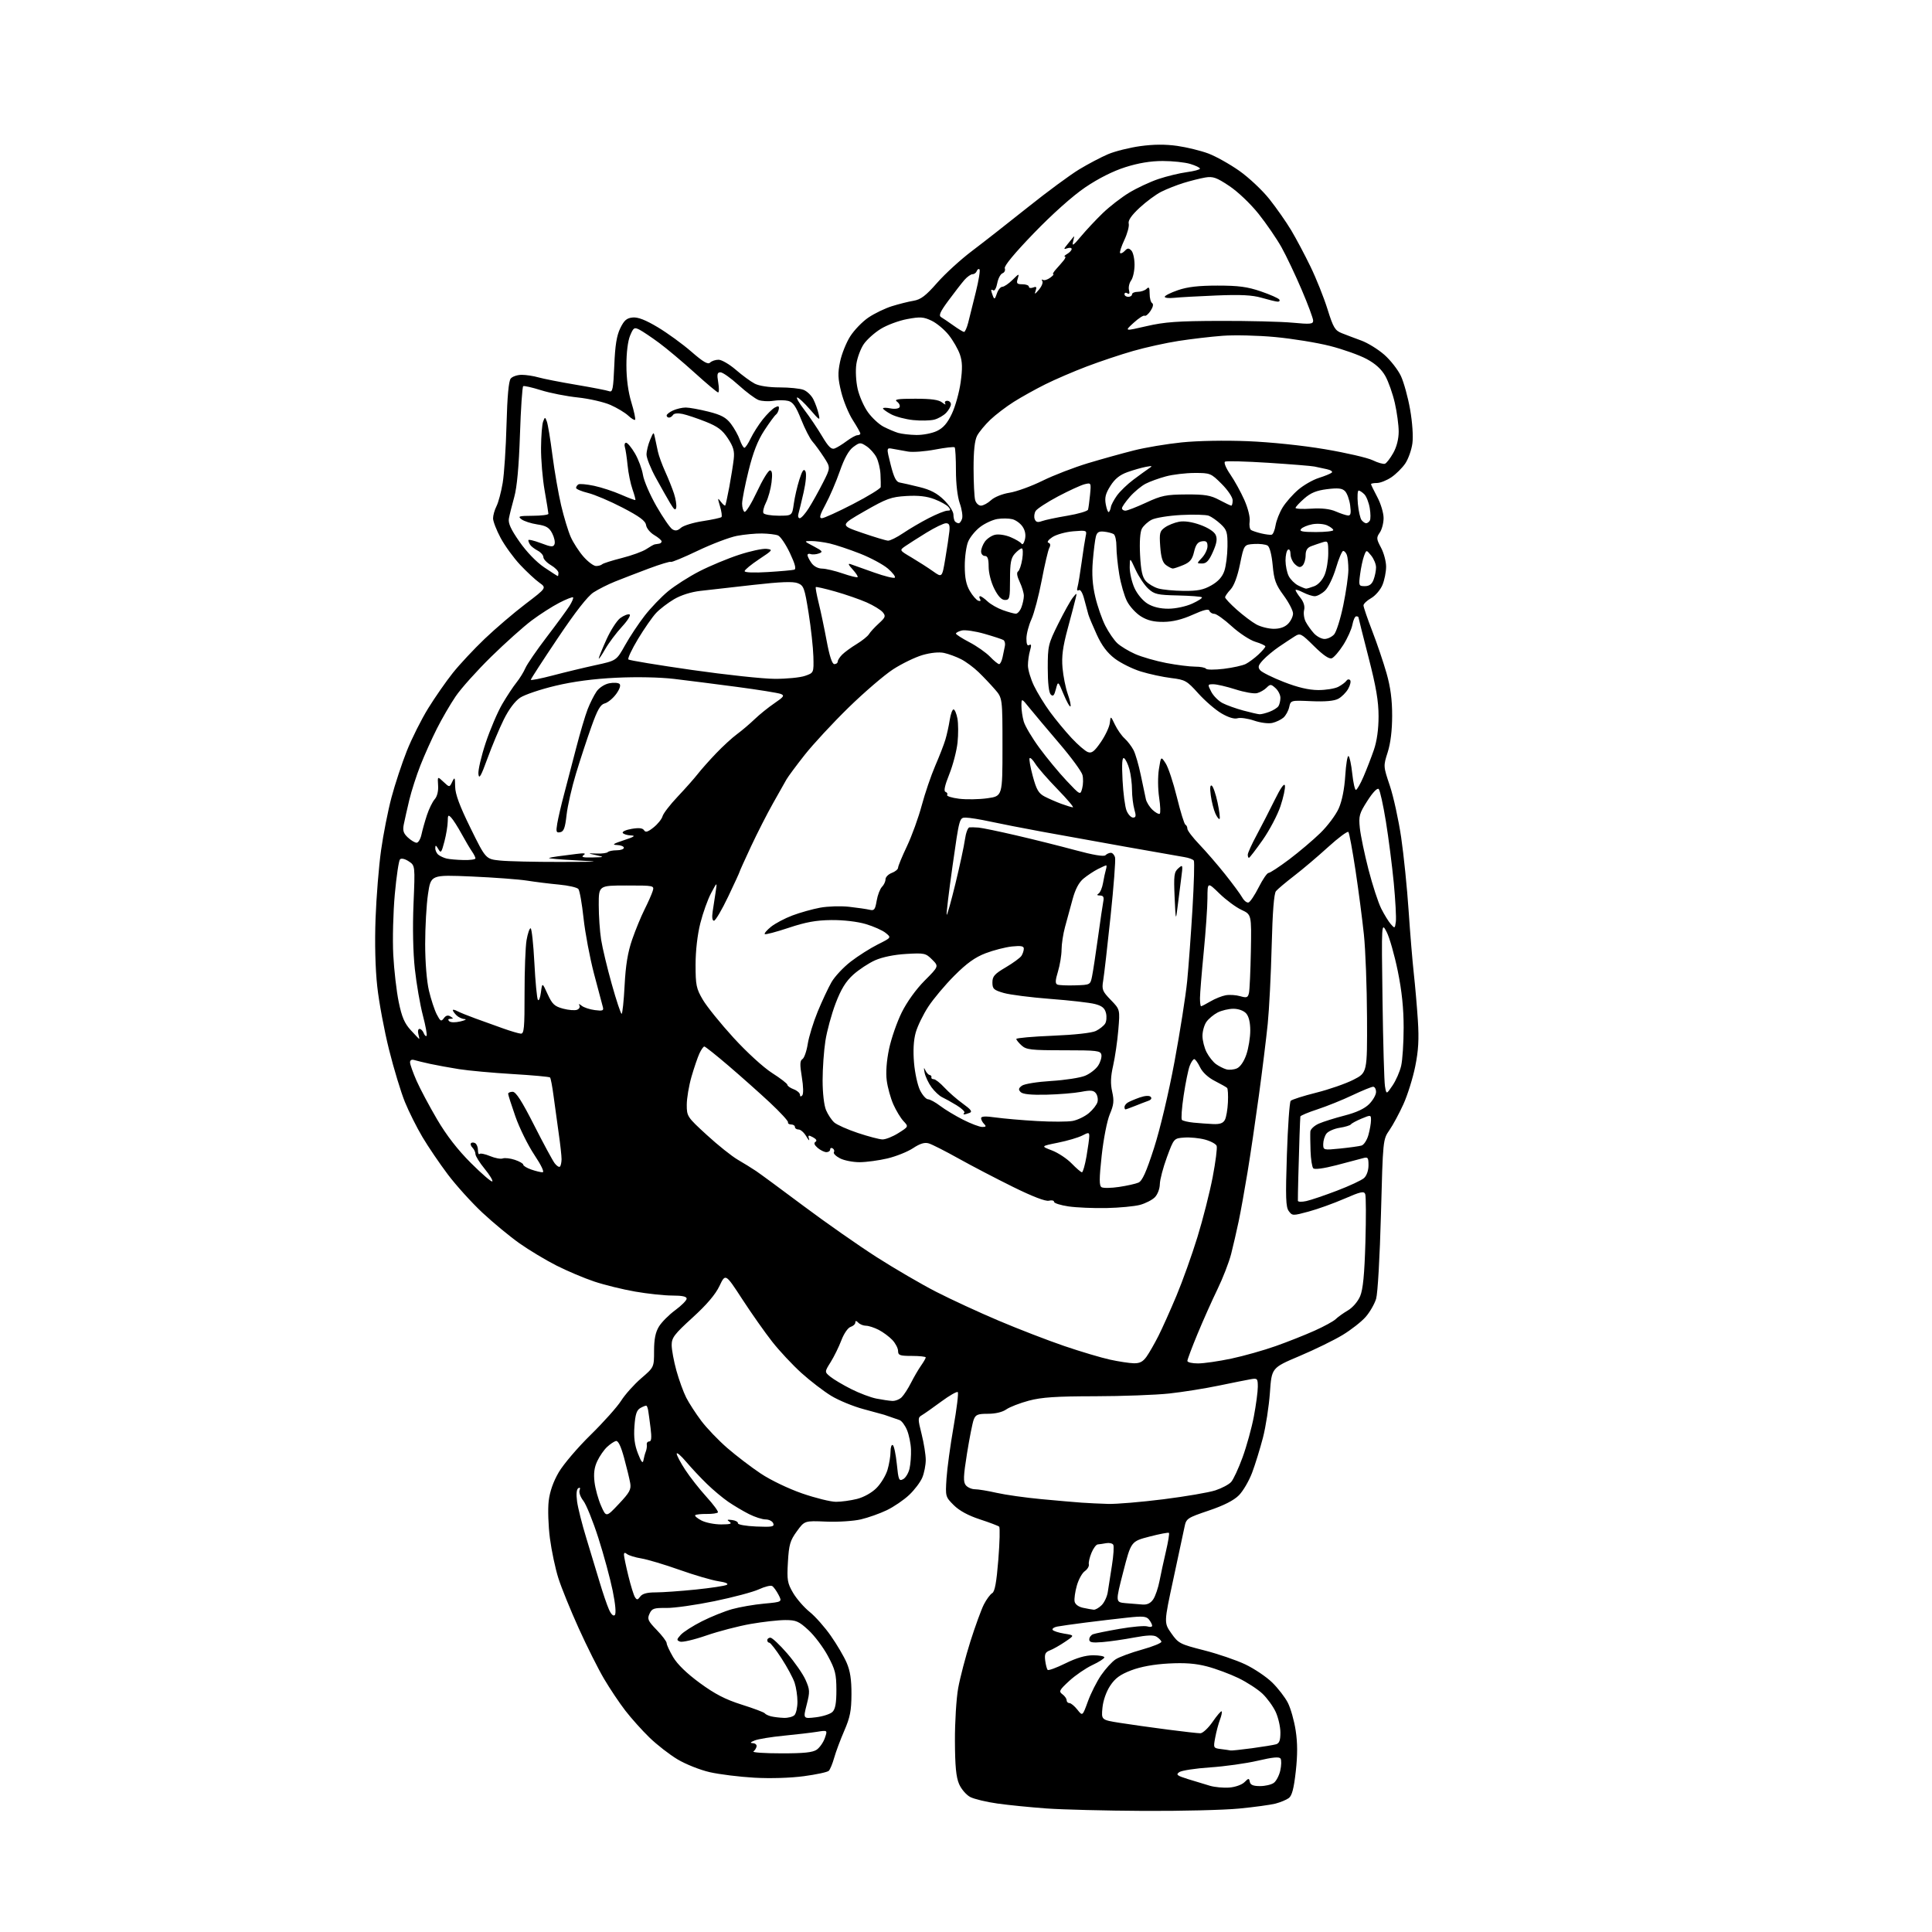 <?xml version="1.0" encoding="UTF-8" standalone="no"?>
<svg 
  version="1.1" 
  xmlns="http://www.w3.org/2000/svg" 
  xmlns:xlink="http://www.w3.org/1999/xlink" 
  xmlns:svg="http://www.w3.org/2000/svg"
  xmlns:rdf="http://www.w3.org/1999/02/22-rdf-syntax-ns#"
  xmlns:cc="http://creativecommons.org/ns#"
  xmlns:dc="http://purl.org/dc/elements/1.1/"
  viewBox="0 0 768 768"
  width="768"
  height="768"
>
<style>svg {background-color: white; }</style>"
<path stroke="none" fill="black" fill-rule="evenodd" d="M454.58,719.86C439.68,719.78 422.32,719.35 416.00,718.89C409.68,718.43 400.91,717.56 396.53,716.94C392.15,716.33 387.28,715.16 385.70,714.35C384.13,713.53 382.12,711.21 381.25,709.18C380.06,706.44 379.64,702.06 379.60,692.00C379.57,684.58 380.15,675.12 380.90,671.00C381.65,666.88 383.83,658.55 385.74,652.50C387.66,646.45 390.07,639.84 391.10,637.80C392.14,635.77 393.63,633.75 394.42,633.30C395.45,632.72 396.13,629.01 396.85,620.00C397.40,613.12 397.55,607.22 397.18,606.87C396.80,606.53 393.35,605.22 389.50,603.96C384.90,602.46 381.35,600.53 379.14,598.33C375.83,595.03 375.79,594.88 376.25,587.74C376.51,583.76 377.76,574.54 379.04,567.26C380.32,559.98 381.08,553.74 380.73,553.39C380.38,553.05 377.43,554.73 374.18,557.13C370.93,559.53 367.47,561.97 366.50,562.54C364.82,563.52 364.81,563.93 366.36,570.10C367.26,573.69 368.00,578.30 368.00,580.35C368.00,582.39 367.38,585.54 366.63,587.35C365.87,589.16 363.53,592.27 361.41,594.26C359.30,596.26 355.30,598.98 352.53,600.32C349.76,601.65 345.12,603.30 342.20,603.98C339.29,604.66 333.06,605.06 328.37,604.86C319.82,604.50 319.82,604.50 316.75,608.73C314.08,612.40 313.61,614.01 313.21,620.93C312.79,628.10 313.00,629.32 315.27,633.20C316.66,635.56 319.62,638.97 321.86,640.77C324.09,642.56 327.88,646.84 330.27,650.27C332.67,653.69 335.50,658.51 336.56,660.97C337.96,664.20 338.49,667.68 338.47,673.47C338.44,680.03 337.92,682.69 335.61,688.00C334.06,691.58 332.25,696.41 331.60,698.75C330.94,701.08 329.98,703.42 329.45,703.93C328.93,704.45 324.45,705.41 319.50,706.07C314.17,706.78 306.14,707.02 299.82,706.66C293.94,706.33 286.00,705.34 282.16,704.47C278.32,703.60 272.56,701.31 269.34,699.38C266.13,697.46 261.10,693.55 258.16,690.69C255.22,687.84 250.91,683.02 248.58,680.00C246.24,676.98 242.44,671.29 240.13,667.38C237.81,663.46 233.27,654.40 230.04,647.25C226.81,640.11 223.17,631.16 221.97,627.38C220.76,623.60 219.25,616.45 218.60,611.50C217.96,606.55 217.73,599.90 218.11,596.72C218.56,592.90 219.92,589.01 222.13,585.22C223.97,582.08 229.66,575.40 234.77,570.40C239.88,565.39 245.34,559.28 246.91,556.81C248.47,554.35 252.05,550.34 254.87,547.91C260.00,543.50 260.00,543.50 260.00,537.00C260.01,532.34 260.55,529.60 261.94,527.33C263.00,525.58 265.91,522.66 268.40,520.83C270.89,519.00 272.94,516.94 272.96,516.25C272.99,515.39 271.20,515.00 267.25,515.00C264.09,515.00 257.45,514.29 252.50,513.43C247.55,512.57 240.23,510.77 236.23,509.43C232.22,508.09 225.47,505.24 221.23,503.09C216.98,500.94 210.35,496.96 206.50,494.24C202.65,491.52 196.01,486.03 191.75,482.05C187.49,478.06 181.32,471.24 178.04,466.89C174.76,462.54 170.21,455.84 167.94,452.01C165.66,448.18 162.52,441.90 160.95,438.04C159.38,434.18 156.54,424.83 154.65,417.26C152.75,409.69 150.64,398.38 149.96,392.11C149.18,385.00 148.93,374.87 149.29,365.11C149.61,356.53 150.59,344.32 151.48,338.00C152.36,331.68 154.23,322.23 155.62,317.00C157.01,311.77 159.76,303.45 161.72,298.50C163.69,293.55 167.52,285.92 170.23,281.54C172.94,277.16 177.34,270.84 180.00,267.50C182.66,264.16 188.36,258.06 192.67,253.94C196.98,249.83 204.28,243.59 208.90,240.08C217.29,233.69 217.29,233.69 214.40,231.62C212.80,230.48 209.37,227.29 206.77,224.53C204.17,221.76 200.69,216.96 199.02,213.86C197.36,210.76 196.00,207.25 196.00,206.06C196.00,204.87 196.61,202.69 197.37,201.20C198.12,199.72 199.22,195.57 199.82,192.00C200.42,188.43 201.11,177.95 201.35,168.73C201.65,157.56 202.21,151.46 203.02,150.48C203.69,149.66 205.66,149.00 207.38,149.00C209.10,149.00 212.09,149.45 214.01,150.01C215.93,150.56 222.69,151.89 229.04,152.96C235.39,154.03 241.30,155.18 242.16,155.51C243.52,156.03 243.80,154.62 244.19,145.27C244.51,137.28 245.14,133.38 246.57,130.46C248.10,127.32 249.12,126.44 251.50,126.21C253.60,126.00 256.61,127.18 261.50,130.10C265.35,132.41 271.34,136.76 274.81,139.78C279.53,143.89 281.41,144.99 282.26,144.14C282.89,143.51 284.41,143.00 285.64,143.00C286.87,143.00 289.97,144.81 292.52,147.01C295.07,149.22 298.45,151.70 300.03,152.51C301.76,153.41 305.66,154.00 309.89,154.00C313.73,154.00 318.00,154.43 319.39,154.96C320.77,155.48 322.54,157.17 323.31,158.71C324.09,160.24 325.03,162.85 325.40,164.50C326.06,167.36 325.90,167.28 321.97,162.75C319.70,160.14 317.42,158.00 316.90,158.00C316.38,158.00 317.65,160.22 319.73,162.92C321.80,165.63 324.98,170.34 326.78,173.38C329.29,177.60 330.48,178.76 331.78,178.28C332.73,177.93 334.89,176.60 336.59,175.32C338.30,174.05 340.21,173.00 340.84,173.00C341.48,173.00 342.00,172.70 342.00,172.34C342.00,171.97 340.65,169.57 339.00,167.00C337.35,164.43 335.28,159.40 334.40,155.82C333.07,150.46 332.99,148.35 333.94,143.79C334.57,140.74 336.38,136.22 337.95,133.74C339.53,131.25 342.77,127.89 345.16,126.26C347.55,124.63 351.75,122.59 354.50,121.73C357.25,120.87 361.14,119.89 363.15,119.56C366.04,119.07 368.00,117.59 372.54,112.41C375.69,108.82 381.92,103.13 386.39,99.76C390.85,96.39 400.80,88.60 408.50,82.45C416.20,76.29 425.43,69.49 429.00,67.33C432.57,65.17 437.75,62.45 440.50,61.28C443.25,60.12 449.00,58.68 453.27,58.09C458.55,57.36 463.26,57.33 467.95,57.99C471.74,58.53 477.30,59.89 480.31,61.01C483.31,62.14 488.86,65.24 492.63,67.90C496.41,70.56 501.79,75.61 504.58,79.12C507.37,82.63 511.27,88.20 513.25,91.50C515.22,94.80 518.69,101.33 520.95,106.00C523.22,110.67 526.25,118.26 527.69,122.87C530.00,130.26 530.67,131.37 533.40,132.45C535.11,133.13 538.60,134.45 541.17,135.39C543.73,136.33 547.84,138.87 550.30,141.03C552.75,143.19 555.71,146.98 556.87,149.44C558.03,151.91 559.68,157.88 560.53,162.72C561.44,167.88 561.82,173.46 561.45,176.24C561.10,178.85 559.83,182.43 558.63,184.22C557.43,186.00 554.93,188.48 553.08,189.73C551.22,190.98 548.65,192.00 547.35,192.00C546.06,192.00 545.00,192.20 545.00,192.45C545.00,192.69 546.12,195.01 547.50,197.60C548.88,200.18 550.00,203.93 550.00,205.93C550.00,207.92 549.31,210.54 548.47,211.73C547.09,213.72 547.13,214.25 548.97,217.69C550.09,219.77 551.00,223.18 551.00,225.27C551.00,227.36 550.34,230.63 549.54,232.55C548.74,234.47 546.72,236.82 545.05,237.77C543.38,238.72 542.01,240.02 542.01,240.65C542.00,241.28 543.56,245.85 545.47,250.80C547.39,255.75 549.95,263.33 551.18,267.65C552.75,273.17 553.41,278.17 553.40,284.50C553.40,290.31 552.77,295.46 551.63,299.03C549.87,304.55 549.87,304.57 552.50,312.39C553.94,316.70 555.96,325.93 556.99,332.91C558.01,339.88 559.35,353.00 559.95,362.05C560.56,371.10 561.49,382.32 562.01,387.00C562.53,391.68 563.26,400.01 563.62,405.53C564.11,413.12 563.86,417.59 562.57,423.94C561.64,428.55 559.53,435.29 557.89,438.91C556.25,442.53 553.75,447.18 552.32,449.24C549.74,452.99 549.74,452.99 548.95,482.74C548.50,499.62 547.67,514.13 547.03,516.28C546.40,518.35 544.53,521.61 542.86,523.51C541.19,525.41 537.08,528.63 533.73,530.66C530.38,532.70 522.65,536.48 516.57,539.05C505.50,543.73 505.50,543.73 504.81,553.62C504.42,559.05 503.18,567.10 502.04,571.50C500.89,575.90 498.96,582.17 497.73,585.43C496.50,588.69 494.14,592.73 492.48,594.40C490.46,596.44 486.51,598.45 480.52,600.47C471.90,603.39 471.54,603.63 470.86,607.00C470.46,608.92 468.46,618.28 466.41,627.79C462.68,645.08 462.68,645.08 465.62,649.27C468.43,653.26 469.05,653.59 478.53,656.00C484.02,657.39 491.43,659.92 495.00,661.61C498.57,663.31 503.39,666.54 505.71,668.81C508.02,671.07 510.83,674.70 511.94,676.88C513.05,679.05 514.45,683.99 515.04,687.84C515.81,692.79 515.82,697.57 515.09,704.17C514.32,711.02 513.58,713.83 512.30,714.77C511.35,715.47 508.97,716.45 507.03,716.96C505.09,717.46 498.58,718.35 492.58,718.93C486.57,719.52 469.47,719.94 454.58,719.86zM488.69,710.58C491.04,710.40 493.68,709.46 494.69,708.45C496.35,706.79 496.53,706.78 496.82,708.32C497.06,709.54 498.18,710.00 500.88,710.00C502.94,710.00 505.40,709.43 506.36,708.72C507.32,708.02 508.48,705.82 508.93,703.82C509.38,701.83 509.43,699.70 509.05,699.08C508.55,698.27 506.00,698.50 499.93,699.92C495.29,701.00 486.77,702.19 481.00,702.57C475.23,702.96 469.73,703.80 468.80,704.44C467.34,705.45 467.83,705.85 472.30,707.24C475.16,708.13 479.07,709.32 481.00,709.88C482.93,710.44 486.39,710.76 488.69,710.58zM310.53,696.98C319.56,697.00 323.08,696.63 324.67,695.52C325.84,694.70 327.29,692.62 327.89,690.89C328.98,687.75 328.98,687.75 324.78,688.42C322.47,688.79 316.51,689.48 311.54,689.97C306.57,690.45 301.38,691.30 300.00,691.86C298.24,692.57 298.02,692.89 299.25,692.94C300.21,692.97 300.89,693.56 300.75,694.25C300.61,694.94 300.05,695.83 299.50,696.23C298.95,696.64 303.91,696.98 310.53,696.98zM489.18,695.84C489.55,695.93 493.38,695.53 497.68,694.95C501.98,694.37 506.29,693.66 507.25,693.38C508.56,692.99 508.99,691.81 508.98,688.68C508.97,686.38 508.12,682.70 507.10,680.50C506.08,678.30 503.72,675.05 501.85,673.27C499.98,671.50 495.69,668.71 492.31,667.07C488.94,665.44 483.32,663.35 479.84,662.44C475.26,661.24 471.01,660.92 464.50,661.27C458.67,661.59 453.46,662.54 449.71,663.97C445.27,665.66 443.30,667.10 441.31,670.11C439.75,672.47 438.52,675.98 438.24,678.87C437.78,683.69 437.78,683.69 445.14,684.86C449.19,685.50 457.65,686.69 463.94,687.51C470.23,688.33 476.17,689.00 477.14,689.00C478.11,689.00 480.32,686.94 482.05,684.43C483.78,681.92 485.39,680.05 485.62,680.29C485.86,680.53 485.56,682.02 484.95,683.61C484.35,685.20 483.50,688.39 483.07,690.70C482.29,694.85 482.31,694.90 485.39,695.29C487.10,695.50 488.80,695.75 489.18,695.84zM311.55,682.88C313.23,682.95 315.14,682.46 315.80,681.80C316.46,681.14 317.00,678.73 317.00,676.45C317.00,674.17 316.49,670.77 315.87,668.90C315.25,667.03 312.92,662.69 310.68,659.25C308.45,655.81 306.26,653.00 305.81,653.00C305.36,653.00 305.00,652.55 305.00,652.00C305.00,651.45 305.56,651.00 306.25,651.00C306.94,651.00 309.93,653.81 312.91,657.25C315.88,660.69 319.17,665.42 320.21,667.76C321.95,671.69 321.99,672.47 320.67,677.64C319.24,683.25 319.24,683.25 324.31,682.65C327.10,682.32 330.08,681.35 330.94,680.49C332.07,679.36 332.49,676.93 332.48,671.71C332.46,665.45 332.02,663.68 329.09,658.25C327.24,654.81 323.77,650.20 321.38,648.00C317.55,644.47 316.47,644.00 312.15,644.00C309.46,644.00 303.28,644.69 298.42,645.54C293.56,646.39 285.61,648.46 280.76,650.14C275.91,651.82 271.22,652.91 270.33,652.57C268.90,652.02 268.93,651.73 270.61,649.87C271.65,648.72 275.45,646.29 279.06,644.47C282.67,642.65 288.07,640.48 291.06,639.65C294.05,638.82 299.75,637.83 303.72,637.47C310.95,636.80 310.95,636.80 309.48,633.96C308.67,632.40 307.54,630.83 306.96,630.48C306.38,630.12 304.01,630.70 301.70,631.77C299.39,632.84 291.43,634.96 284.00,636.49C276.57,638.02 267.97,639.24 264.88,639.19C259.91,639.13 259.14,639.39 258.19,641.49C257.23,643.59 257.57,644.34 261.05,647.93C263.22,650.17 265.00,652.52 265.00,653.16C265.00,653.80 266.16,656.31 267.58,658.73C269.25,661.57 273.03,665.24 278.18,669.01C284.20,673.42 288.36,675.57 294.85,677.62C299.61,679.12 303.73,680.67 304.00,681.06C304.27,681.45 305.40,681.99 306.50,682.27C307.60,682.54 309.87,682.82 311.55,682.88zM432.45,676.35C433.62,673.12 436.00,668.41 437.73,665.89C439.47,663.37 442.04,660.55 443.45,659.63C444.85,658.70 449.60,656.95 453.99,655.73C458.39,654.50 461.85,653.08 461.68,652.57C461.52,652.06 460.64,651.18 459.74,650.61C458.59,649.88 455.93,649.99 450.80,650.95C446.79,651.71 441.14,652.52 438.25,652.76C434.08,653.10 433.00,652.88 433.00,651.70C433.00,650.88 433.68,649.95 434.50,649.64C435.33,649.32 440.09,648.35 445.08,647.49C450.07,646.62 455.02,646.19 456.07,646.52C457.13,646.86 458.00,646.74 458.00,646.26C458.00,645.78 457.44,644.67 456.75,643.81C455.70,642.49 454.29,642.36 448.00,643.05C443.88,643.49 436.45,644.37 431.50,645.00C426.55,645.63 421.47,646.35 420.21,646.60C418.95,646.85 418.15,647.44 418.44,647.90C418.72,648.36 420.81,649.03 423.08,649.40C427.20,650.06 427.20,650.06 423.41,652.62C421.33,654.03 418.61,655.58 417.36,656.05C415.52,656.75 415.16,657.52 415.48,660.07C415.70,661.80 416.15,663.48 416.47,663.81C416.80,664.13 419.98,662.96 423.55,661.20C427.93,659.04 431.50,658.00 434.52,658.00C436.98,658.00 439.00,658.37 439.00,658.83C439.00,659.29 436.84,660.67 434.21,661.90C431.58,663.14 427.44,665.97 425.03,668.20C421.08,671.84 420.81,672.38 422.32,673.49C423.24,674.17 424.00,675.23 424.00,675.86C424.00,676.49 424.50,677.00 425.11,677.00C425.71,677.00 427.14,678.18 428.27,679.61C430.32,682.22 430.32,682.22 432.45,676.35zM244.39,642.01C244.97,641.43 244.65,637.72 243.54,632.29C242.55,627.45 240.00,618.04 237.86,611.37C235.72,604.69 233.03,598.04 231.89,596.59C230.74,595.13 230.07,593.26 230.39,592.42C230.76,591.47 230.56,591.15 229.88,591.58C229.18,592.01 229.00,593.95 229.40,596.88C229.74,599.42 231.40,606.00 233.09,611.50C234.78,617.00 237.17,624.89 238.40,629.04C239.63,633.18 241.28,638.00 242.05,639.75C242.92,641.73 243.82,642.58 244.39,642.01zM434.75,639.88C435.44,639.95 436.87,639.13 437.94,638.06C439.01,636.99 440.11,634.62 440.37,632.81C440.64,630.99 441.38,626.26 442.01,622.29C442.65,618.32 442.88,614.62 442.53,614.05C442.18,613.49 440.91,613.21 439.70,613.44C438.49,613.67 436.99,613.88 436.37,613.93C435.75,613.97 434.63,615.46 433.89,617.25C433.14,619.04 432.67,621.11 432.83,621.86C433.00,622.60 432.27,623.82 431.21,624.57C430.15,625.31 428.73,627.90 428.05,630.34C427.36,632.77 426.97,635.60 427.17,636.62C427.38,637.74 428.71,638.74 430.51,639.12C432.16,639.48 434.06,639.82 434.75,639.88zM454.23,637.83C456.10,637.95 457.43,637.27 458.47,635.69C459.30,634.42 460.41,631.16 460.93,628.44C461.45,625.72 462.61,620.41 463.49,616.63C464.37,612.86 464.91,609.57 464.67,609.34C464.44,609.11 460.96,609.77 456.94,610.82C449.62,612.72 449.62,612.72 446.51,624.81C443.40,636.90 443.40,636.90 447.45,637.28C449.68,637.48 452.73,637.73 454.23,637.83zM254.51,634.65C255.35,633.51 257.22,633.00 260.61,633.00C263.30,633.00 270.45,632.50 276.50,631.88C282.55,631.26 288.12,630.42 288.89,630.01C289.75,629.55 288.50,629.00 285.56,628.56C282.97,628.17 276.04,626.14 270.15,624.05C264.26,621.96 257.43,619.92 254.97,619.51C252.51,619.11 249.94,618.32 249.25,617.76C248.37,617.05 248.01,617.16 248.04,618.13C248.07,618.88 248.85,622.65 249.80,626.50C250.74,630.35 251.91,634.13 252.41,634.90C253.16,636.08 253.50,636.04 254.51,634.65zM300.58,606.81C306.94,607.07 307.90,606.90 307.38,605.56C307.05,604.70 305.69,604.00 304.35,604.00C303.02,604.00 300.03,603.04 297.71,601.86C295.39,600.69 291.70,598.49 289.50,596.99C287.30,595.48 283.47,592.28 281.00,589.87C278.52,587.47 274.81,583.51 272.75,581.07C270.69,578.63 269.00,577.19 269.00,577.87C269.00,578.54 270.53,581.44 272.41,584.30C274.28,587.16 278.06,591.97 280.81,595.00C283.56,598.02 285.62,600.81 285.38,601.19C285.15,601.56 283.15,601.85 280.93,601.82C278.72,601.79 276.66,602.01 276.36,602.31C276.06,602.61 277.18,603.56 278.86,604.43C280.53,605.29 284.06,605.99 286.70,605.98C290.30,605.97 291.12,605.71 290.00,604.94C288.82,604.13 289.03,603.98 291.00,604.23C292.38,604.40 293.43,604.99 293.34,605.52C293.25,606.06 296.50,606.64 300.58,606.81zM246.00,597.84C250.31,593.27 250.96,592.07 250.51,589.50C250.22,587.85 249.13,583.35 248.08,579.50C246.80,574.82 245.73,572.61 244.83,572.82C244.10,573.00 242.51,574.07 241.31,575.20C240.10,576.32 238.36,578.83 237.44,580.78C236.24,583.29 235.92,585.71 236.33,589.15C236.65,591.82 237.82,596.06 238.94,598.59C240.97,603.18 240.97,603.18 246.00,597.84zM440.50,597.83C443.80,597.92 453.70,597.09 462.50,595.98C471.30,594.87 480.58,593.28 483.13,592.44C485.68,591.60 488.50,590.11 489.39,589.12C490.29,588.13 492.34,583.72 493.94,579.32C495.55,574.92 497.57,567.60 498.43,563.05C499.29,558.50 500.00,553.20 500.00,551.28C500.00,548.01 499.82,547.80 497.25,548.25C495.74,548.51 490.00,549.66 484.50,550.80C479.00,551.95 470.13,553.36 464.79,553.94C459.45,554.52 446.17,555.01 435.29,555.03C419.77,555.05 414.10,555.43 409.00,556.78C405.43,557.73 401.39,559.30 400.03,560.25C398.50,561.33 395.71,562.00 392.75,562.00C388.64,562.00 387.82,562.34 387.06,564.34C386.57,565.63 385.38,571.67 384.40,577.77C382.94,586.93 382.86,589.13 383.94,590.43C384.66,591.29 386.29,592.00 387.56,592.00C388.83,592.00 392.72,592.64 396.19,593.43C399.66,594.22 407.68,595.35 414.00,595.94C420.32,596.53 427.52,597.16 430.00,597.33C432.48,597.51 437.20,597.73 440.50,597.83zM332.31,596.99C334.40,597.00 338.16,596.48 340.67,595.85C343.36,595.17 346.53,593.41 348.40,591.53C350.15,589.79 352.12,586.54 352.79,584.31C353.45,582.09 354.00,578.83 354.00,577.07C354.00,575.32 354.40,574.13 354.90,574.44C355.39,574.74 356.11,578.14 356.50,581.98C357.14,588.32 357.37,588.87 359.02,587.99C360.02,587.45 361.16,585.55 361.56,583.76C361.96,581.97 362.22,578.56 362.13,576.19C362.05,573.82 361.33,570.33 360.53,568.43C359.74,566.53 358.39,564.75 357.55,564.49C356.70,564.22 355.21,563.71 354.25,563.35C353.29,562.99 352.05,562.56 351.50,562.40C350.95,562.23 347.21,561.21 343.19,560.13C339.16,559.05 333.43,556.69 330.44,554.88C327.46,553.07 322.13,548.98 318.60,545.80C315.08,542.62 309.84,537.02 306.97,533.36C304.09,529.70 298.73,522.09 295.06,516.45C288.38,506.19 288.38,506.19 286.01,511.18C284.41,514.56 280.94,518.63 275.32,523.75C268.06,530.36 267.00,531.75 267.00,534.67C267.00,536.52 267.85,541.09 268.88,544.83C269.92,548.57 271.68,553.41 272.79,555.59C273.90,557.76 276.58,561.90 278.75,564.79C280.92,567.68 285.58,572.54 289.10,575.60C292.62,578.65 298.61,583.23 302.41,585.76C306.36,588.39 313.45,591.79 318.91,593.68C324.19,595.50 330.21,596.99 332.31,596.99zM255.77,580.50C255.96,579.40 256.39,577.83 256.72,577.00C257.05,576.17 257.22,574.94 257.11,574.25C257.00,573.56 257.44,573.00 258.09,573.00C258.94,573.00 259.09,571.49 258.62,567.75C258.26,564.86 257.84,561.70 257.67,560.72C257.51,559.74 257.18,558.87 256.94,558.78C256.70,558.69 255.63,559.11 254.57,559.70C253.09,560.53 252.54,562.19 252.20,566.92C251.88,571.36 252.26,574.38 253.59,577.78C254.90,581.17 255.52,581.94 255.77,580.50zM354.68,556.89C355.88,556.95 357.58,556.28 358.46,555.40C359.34,554.51 361.01,551.93 362.16,549.65C363.32,547.37 365.10,544.31 366.13,542.85C367.16,541.39 368.00,539.92 368.00,539.60C368.00,539.27 365.52,539.00 362.50,539.00C357.72,539.00 357.00,538.75 357.00,537.05C357.00,535.98 355.99,534.02 354.75,532.69C353.51,531.37 351.06,529.55 349.30,528.64C347.54,527.74 345.27,527.00 344.25,527.00C343.23,527.00 341.86,526.46 341.20,525.80C340.35,524.95 340.00,524.93 340.00,525.73C340.00,526.36 339.16,527.13 338.13,527.46C337.07,527.80 335.47,530.11 334.46,532.78C333.48,535.37 331.56,539.27 330.21,541.44C327.74,545.37 327.74,545.37 330.12,547.30C331.42,548.35 335.13,550.55 338.36,552.18C341.59,553.81 346.09,555.51 348.36,555.96C350.64,556.41 353.48,556.83 354.68,556.89zM450.68,541.92C453.07,541.98 454.35,541.31 455.80,539.25C456.87,537.74 458.99,534.02 460.52,531.00C462.04,527.98 465.26,520.80 467.67,515.05C470.08,509.30 473.83,498.82 476.00,491.75C478.18,484.69 480.90,473.96 482.06,467.90C483.22,461.84 483.93,456.26 483.64,455.50C483.34,454.73 481.25,453.61 478.99,453.00C476.73,452.39 473.03,452.03 470.76,452.20C466.64,452.50 466.64,452.50 463.87,460.00C462.35,464.12 461.08,468.96 461.05,470.75C461.02,472.58 460.15,474.85 459.05,475.95C457.98,477.02 455.33,478.37 453.16,478.96C450.98,479.54 445.00,480.11 439.85,480.22C434.71,480.32 427.91,480.03 424.75,479.57C421.59,479.10 419.00,478.28 419.00,477.74C419.00,477.21 418.08,477.01 416.95,477.30C415.65,477.64 410.46,475.65 402.70,471.82C395.99,468.51 386.23,463.42 381.00,460.50C375.77,457.58 370.46,454.88 369.18,454.51C367.54,454.02 365.72,454.58 362.94,456.42C360.78,457.85 356.20,459.68 352.76,460.50C349.32,461.31 344.34,461.98 341.70,461.99C339.06,461.99 335.56,461.31 333.92,460.46C332.28,459.61 331.18,458.52 331.48,458.03C331.79,457.54 331.58,456.86 331.02,456.51C330.46,456.16 330.00,456.36 330.00,456.94C330.00,457.52 329.33,458.00 328.51,458.00C327.69,458.00 326.13,457.23 325.03,456.30C323.71,455.16 323.41,454.36 324.16,453.90C324.87,453.46 324.51,452.81 323.16,452.08C321.34,451.11 321.12,451.20 321.59,452.73C321.88,453.70 321.41,453.26 320.53,451.75C319.65,450.24 318.28,449.00 317.47,449.00C316.66,449.00 316.00,448.55 316.00,448.00C316.00,447.45 315.33,447.00 314.50,447.00C313.68,447.00 313.11,446.60 313.25,446.12C313.39,445.64 310.12,442.10 306.00,438.25C301.88,434.41 294.48,427.83 289.57,423.63C284.66,419.43 280.35,416.00 279.98,416.00C279.62,416.00 278.75,417.24 278.04,418.75C277.34,420.26 275.92,424.42 274.88,428.00C273.85,431.57 273.00,436.60 273.00,439.18C273.00,443.76 273.18,444.04 280.98,451.18C285.36,455.21 290.90,459.62 293.27,461.00C295.64,462.38 298.92,464.40 300.55,465.50C302.18,466.60 310.71,472.88 319.51,479.46C328.30,486.04 341.35,495.16 348.50,499.74C355.65,504.31 366.28,510.51 372.13,513.51C377.98,516.51 389.16,521.68 396.99,524.99C404.81,528.31 416.57,532.85 423.11,535.08C429.66,537.31 437.82,539.74 441.25,540.48C444.69,541.23 448.93,541.88 450.68,541.92zM476.25,541.98C478.59,541.98 484.55,541.11 489.50,540.06C494.45,539.01 502.37,536.77 507.11,535.09C511.84,533.42 518.80,530.66 522.58,528.96C526.35,527.27 530.13,525.20 530.97,524.37C531.81,523.54 533.99,521.98 535.81,520.91C537.72,519.78 539.79,517.37 540.69,515.23C541.82,512.52 542.39,506.66 542.77,493.84C543.05,484.12 543.02,475.50 542.70,474.67C542.22,473.40 540.86,473.70 534.41,476.51C530.17,478.35 523.79,480.65 520.22,481.61C513.91,483.32 513.71,483.32 512.31,481.43C511.12,479.83 510.99,475.99 511.56,459.00C511.93,447.73 512.61,438.09 513.07,437.60C513.53,437.10 518.09,435.64 523.20,434.36C528.32,433.08 534.98,430.76 538.00,429.22C543.50,426.42 543.50,426.42 543.41,404.46C543.36,392.38 542.81,377.55 542.17,371.50C541.54,365.45 540.04,353.98 538.84,346.00C537.63,338.02 536.36,331.15 536.01,330.73C535.65,330.31 532.02,333.01 527.93,336.73C523.84,340.46 517.78,345.60 514.45,348.15C511.13,350.71 507.87,353.45 507.22,354.24C506.43,355.19 505.86,362.47 505.51,376.09C505.23,387.31 504.52,401.23 503.94,407.00C503.35,412.77 501.77,425.60 500.42,435.50C499.07,445.40 497.05,459.12 495.91,466.00C494.78,472.88 493.20,481.65 492.39,485.50C491.58,489.35 490.23,495.20 489.39,498.50C488.54,501.80 486.10,508.10 483.96,512.50C481.82,516.90 478.26,524.88 476.04,530.24C473.82,535.60 472.00,540.44 472.00,540.99C472.00,541.55 473.91,541.99 476.25,541.98zM519.25,477.45C521.04,477.06 526.54,475.20 531.48,473.31C536.42,471.43 541.26,469.17 542.23,468.29C543.27,467.35 544.00,465.27 544.00,463.23C544.00,460.12 543.77,459.83 541.75,460.41C540.51,460.76 535.77,462.01 531.22,463.19C526.21,464.49 522.59,464.98 522.05,464.42C521.56,463.91 521.07,460.80 520.96,457.50C520.85,454.20 520.81,450.73 520.88,449.80C520.95,448.86 522.46,447.45 524.25,446.66C526.04,445.88 530.65,444.43 534.50,443.44C539.17,442.24 542.42,440.73 544.25,438.90C545.76,437.39 547.00,435.22 547.00,434.08C547.00,432.93 546.48,432.00 545.85,432.00C545.23,432.00 541.51,433.52 537.60,435.37C533.70,437.23 527.46,439.74 523.75,440.96C520.04,442.17 516.96,443.46 516.91,443.83C516.86,444.20 516.71,447.65 516.58,451.50C516.46,455.35 516.24,462.55 516.11,467.50C515.98,472.45 515.90,476.87 515.93,477.33C515.97,477.79 517.46,477.84 519.25,477.45zM444.80,471.83C447.94,471.37 451.42,470.59 452.54,470.11C454.07,469.45 455.64,465.97 458.74,456.37C461.15,448.87 464.56,434.52 466.89,422.00C469.09,410.18 471.35,395.77 471.92,390.00C472.48,384.23 473.43,371.28 474.03,361.24C474.62,351.20 474.87,342.59 474.56,342.10C474.26,341.62 472.55,340.98 470.76,340.70C468.97,340.41 458.50,338.57 447.50,336.61C436.50,334.65 421.43,331.93 414.00,330.57C406.57,329.20 397.35,327.40 393.50,326.56C389.65,325.72 385.35,325.03 383.94,325.02C381.38,325.00 381.38,325.00 378.66,344.14C377.17,354.67 376.12,363.45 376.32,363.65C376.53,363.86 378.09,358.28 379.80,351.26C381.51,344.24 383.21,336.36 383.57,333.75C383.93,331.14 384.74,328.95 385.36,328.89C385.99,328.83 387.62,328.87 389.00,328.98C390.38,329.09 397.12,330.49 404.00,332.09C410.88,333.68 421.44,336.33 427.48,337.96C434.56,339.88 438.81,340.59 439.43,339.97C439.96,339.44 440.93,339.00 441.58,339.00C442.23,339.00 442.99,339.84 443.25,340.86C443.52,341.88 442.71,352.44 441.46,364.33C440.21,376.22 438.89,387.69 438.53,389.82C437.94,393.34 438.21,394.05 441.55,397.49C445.23,401.28 445.23,401.28 444.55,409.39C444.18,413.85 443.25,420.22 442.50,423.55C441.49,427.97 441.39,430.78 442.11,433.98C442.92,437.59 442.75,439.17 441.16,442.93C440.08,445.50 438.67,452.69 437.94,459.33C436.93,468.65 436.92,471.33 437.88,471.93C438.55,472.34 441.67,472.30 444.80,471.83zM195.70,469.63C196.02,469.31 194.64,467.05 192.64,464.61C190.64,462.16 189.00,459.54 189.00,458.78C189.00,458.02 188.47,456.87 187.82,456.22C187.17,455.57 186.91,454.76 187.25,454.42C187.59,454.08 188.35,454.10 188.93,454.46C189.52,454.82 190.00,456.07 190.00,457.23C190.00,458.38 190.28,459.05 190.63,458.71C190.97,458.36 192.86,458.75 194.82,459.57C196.79,460.39 199.05,460.81 199.85,460.50C200.65,460.20 202.81,460.44 204.65,461.05C206.49,461.66 208.00,462.53 208.00,462.98C208.00,463.43 209.42,464.30 211.15,464.90C212.88,465.51 214.91,466.00 215.66,466.00C216.49,466.00 215.23,463.31 212.40,459.06C209.86,455.24 206.48,448.39 204.89,443.85C203.30,439.31 202.00,435.24 202.00,434.80C202.00,434.36 202.81,434.00 203.79,434.00C205.08,434.00 207.45,437.68 212.30,447.25C216.00,454.54 219.69,461.37 220.50,462.43C221.31,463.49 222.25,464.08 222.59,463.74C222.93,463.41 223.21,462.09 223.23,460.81C223.24,459.54 222.73,454.90 222.09,450.50C221.46,446.10 220.54,439.42 220.05,435.67C219.56,431.91 218.93,428.60 218.65,428.31C218.36,428.03 211.67,427.42 203.76,426.95C195.86,426.48 186.27,425.60 182.45,425.00C178.63,424.39 173.47,423.45 171.00,422.91C168.53,422.37 165.71,421.69 164.75,421.40C163.65,421.06 163.00,421.40 163.00,422.31C163.00,423.10 164.17,426.39 165.59,429.63C167.02,432.86 170.70,439.77 173.77,445.00C177.51,451.36 181.96,457.10 187.24,462.36C191.57,466.68 195.38,469.95 195.70,469.63zM430.09,466.00C430.48,466.00 431.29,463.15 431.90,459.67C432.50,456.19 433.00,452.57 433.00,451.64C433.00,450.11 432.74,450.08 430.18,451.41C428.63,452.21 424.29,453.49 420.54,454.24C413.72,455.62 413.72,455.62 418.18,457.32C420.63,458.26 424.15,460.59 426.01,462.51C427.87,464.43 429.71,466.00 430.09,466.00zM532.75,456.56C536.46,456.18 540.27,455.65 541.22,455.38C542.16,455.11 543.40,453.22 543.96,451.19C544.53,449.16 544.99,446.51 544.99,445.30C545.00,443.15 544.92,443.14 541.25,444.66C539.19,445.52 537.27,446.55 537.00,446.96C536.73,447.36 534.70,447.98 532.50,448.32C530.31,448.67 527.94,449.73 527.25,450.67C526.56,451.61 526.00,453.47 526.00,454.81C526.00,457.20 526.09,457.22 532.75,456.56zM350.77,452.94C352.02,452.97 354.88,451.84 357.12,450.42C361.20,447.85 361.20,447.85 359.15,445.66C358.02,444.46 356.21,441.46 355.11,438.99C354.02,436.52 352.84,432.25 352.49,429.50C352.08,426.36 352.42,421.71 353.41,417.00C354.27,412.88 356.53,406.35 358.43,402.50C360.53,398.26 364.13,393.26 367.56,389.81C373.22,384.13 373.22,384.13 370.53,381.44C367.98,378.89 367.45,378.78 360.17,379.21C355.48,379.48 350.71,380.46 347.88,381.72C345.34,382.85 341.43,385.43 339.19,387.44C336.20,390.15 334.35,393.15 332.17,398.86C330.55,403.12 328.72,409.82 328.11,413.75C327.50,417.67 327.00,424.75 327.00,429.47C327.00,434.48 327.57,439.41 328.36,441.28C329.11,443.05 330.58,445.26 331.62,446.19C332.66,447.11 336.89,449.00 341.01,450.37C345.13,451.75 349.52,452.90 350.77,452.94zM390.45,447.99C391.97,448.00 392.13,447.73 391.20,446.80C390.54,446.14 390.00,445.10 390.00,444.50C390.00,443.73 391.74,443.64 395.75,444.21C398.91,444.65 406.30,445.30 412.18,445.63C418.05,445.97 424.45,445.95 426.40,445.59C428.35,445.22 431.25,443.82 432.85,442.47C434.45,441.13 435.99,439.14 436.27,438.06C436.56,436.98 436.27,435.42 435.64,434.60C434.72,433.40 433.56,433.29 429.73,434.03C427.11,434.53 420.91,435.04 415.96,435.16C409.84,435.30 406.57,434.97 405.73,434.12C404.75,433.12 404.86,432.60 406.23,431.58C407.20,430.87 412.35,430.04 417.90,429.70C423.37,429.37 429.42,428.43 431.34,427.63C433.27,426.83 435.59,425.03 436.51,423.63C437.42,422.24 438.01,420.29 437.82,419.30C437.50,417.66 436.13,417.50 422.84,417.50C409.87,417.50 407.98,417.29 406.11,415.60C404.95,414.55 404.00,413.38 404.00,413.00C404.00,412.62 410.51,412.04 418.48,411.72C427.25,411.36 434.01,410.61 435.63,409.82C437.11,409.09 438.76,407.78 439.31,406.90C439.85,406.03 440.00,404.13 439.64,402.69C439.14,400.72 438.05,399.83 435.24,399.11C433.18,398.57 425.20,397.66 417.50,397.08C409.80,396.49 401.48,395.43 399.00,394.72C395.01,393.56 394.50,393.09 394.50,390.53C394.50,388.10 395.34,387.15 399.82,384.52C402.74,382.80 405.55,380.74 406.05,379.95C406.56,379.15 406.98,377.88 406.98,377.12C407.00,376.08 405.86,375.87 402.25,376.24C399.64,376.52 394.93,377.73 391.79,378.93C387.61,380.53 384.30,382.90 379.40,387.81C375.72,391.49 371.05,397.05 369.01,400.17C366.97,403.29 364.72,407.92 364.01,410.46C363.16,413.49 362.93,417.64 363.34,422.47C363.68,426.52 364.76,431.44 365.73,433.40C366.70,435.35 368.13,436.96 368.91,436.98C369.68,436.99 371.85,438.17 373.73,439.61C375.62,441.05 379.71,443.52 382.83,445.10C385.95,446.68 389.38,447.98 390.45,447.99zM482.21,446.83C484.91,446.95 486.20,446.50 486.91,445.17C487.45,444.17 487.99,441.02 488.12,438.18C488.25,435.35 488.11,432.77 487.80,432.47C487.50,432.16 485.30,430.92 482.93,429.71C480.26,428.35 478.01,426.26 477.05,424.27C476.20,422.50 475.15,421.04 474.73,421.02C474.30,421.01 473.48,422.23 472.91,423.73C472.34,425.23 471.26,430.52 470.52,435.48C469.77,440.44 469.46,444.81 469.83,445.18C470.20,445.56 472.30,446.05 474.50,446.27C476.70,446.48 480.17,446.74 482.21,446.83zM383.25,443.00C382.93,443.00 382.97,442.70 383.34,442.33C383.71,441.96 382.32,440.62 380.26,439.36C378.19,438.10 375.60,436.66 374.50,436.15C373.40,435.64 371.51,433.86 370.29,432.21C369.08,430.55 367.84,427.92 367.53,426.35C367.16,424.45 367.24,424.11 367.77,425.32C368.22,426.33 369.01,427.23 369.54,427.32C370.07,427.42 370.39,427.84 370.25,428.25C370.11,428.66 370.53,429.00 371.18,429.00C371.83,429.00 373.74,430.50 375.43,432.33C377.12,434.16 380.41,437.04 382.75,438.72C386.00,441.06 386.63,441.93 385.42,442.39C384.55,442.73 383.57,443.00 383.25,443.00zM447.38,441.00C447.17,441.00 447.00,440.58 447.00,440.06C447.00,439.54 447.56,438.76 448.25,438.32C448.94,437.88 451.07,436.97 452.99,436.29C455.14,435.54 456.83,435.43 457.40,436.00C457.98,436.58 457.60,437.20 456.42,437.61C455.36,437.99 452.98,438.90 451.13,439.65C449.27,440.39 447.59,441.00 447.38,441.00zM318.90,435.45C319.43,434.89 319.36,431.90 318.74,428.15C317.92,423.16 317.97,421.64 318.98,421.01C319.69,420.58 320.64,417.86 321.09,414.98C321.55,412.10 323.33,406.31 325.05,402.12C326.78,397.93 329.25,392.66 330.54,390.41C331.84,388.16 335.28,384.49 338.20,382.24C341.11,379.99 345.94,376.93 348.93,375.43C354.36,372.71 354.36,372.71 352.06,370.85C350.80,369.82 347.23,368.24 344.13,367.32C340.78,366.34 335.26,365.69 330.50,365.74C324.42,365.80 320.34,366.54 313.50,368.82C308.55,370.47 304.27,371.60 304.00,371.32C303.73,371.05 304.85,369.73 306.50,368.40C308.15,367.07 311.98,365.05 315.00,363.91C318.02,362.77 322.98,361.38 326.00,360.82C329.02,360.26 334.20,360.10 337.50,360.46C340.80,360.83 344.47,361.36 345.65,361.64C347.51,362.10 347.89,361.62 348.49,358.06C348.87,355.81 349.82,353.33 350.59,352.55C351.37,351.78 352.00,350.42 352.00,349.55C352.00,348.67 353.12,347.52 354.50,347.00C355.88,346.48 357.00,345.55 357.00,344.93C357.00,344.31 358.59,340.46 360.53,336.38C362.47,332.29 365.11,325.00 366.40,320.18C367.69,315.36 370.10,308.29 371.75,304.46C373.41,300.63 375.24,295.93 375.81,294.00C376.39,292.07 377.16,288.59 377.52,286.25C377.88,283.91 378.57,282.00 379.04,282.00C379.52,282.00 380.21,283.62 380.59,285.61C380.96,287.59 380.98,291.89 380.64,295.16C380.30,298.43 378.82,304.10 377.36,307.76C375.55,312.27 375.07,314.52 375.86,314.79C376.49,315.00 376.78,315.55 376.49,316.01C376.21,316.47 378.34,317.15 381.24,317.51C384.13,317.87 389.20,317.79 392.50,317.32C398.50,316.48 398.50,316.48 398.50,296.99C398.50,277.50 398.50,277.50 395.50,274.04C393.85,272.14 390.93,269.05 389.00,267.19C387.07,265.32 383.93,262.99 382.00,262.02C380.07,261.04 377.04,259.93 375.27,259.55C373.28,259.12 369.98,259.45 366.72,260.39C363.80,261.24 358.54,263.79 355.04,266.05C351.54,268.32 343.56,275.17 337.30,281.28C331.05,287.39 323.20,295.86 319.85,300.11C316.50,304.36 313.26,308.74 312.63,309.85C312.01,310.96 309.60,315.23 307.28,319.33C304.96,323.44 301.02,331.17 298.53,336.49C296.04,341.82 294.00,346.35 294.00,346.54C294.00,346.74 291.95,351.20 289.45,356.45C286.94,361.70 284.41,366.00 283.82,366.00C283.13,366.00 282.95,364.62 283.31,362.25C283.63,360.19 284.16,356.70 284.49,354.50C285.09,350.50 285.09,350.50 282.69,355.00C281.36,357.48 279.43,362.88 278.39,367.00C277.23,371.60 276.50,377.98 276.50,383.50C276.50,391.62 276.78,392.98 279.39,397.42C280.98,400.12 286.46,406.91 291.57,412.50C296.90,418.33 303.46,424.32 306.93,426.54C310.27,428.67 313.00,430.77 313.00,431.23C313.00,431.68 314.12,432.48 315.50,433.00C316.88,433.52 318.00,434.50 318.00,435.18C318.00,435.94 318.34,436.04 318.90,435.45zM553.56,431.50C554.91,429.51 556.45,426.00 556.98,423.69C557.52,421.39 557.96,414.55 557.97,408.50C557.97,400.84 557.27,394.00 555.63,385.97C554.33,379.63 552.35,372.66 551.21,370.47C549.15,366.50 549.15,366.50 549.57,397.50C549.80,414.55 550.24,429.99 550.55,431.81C551.11,435.11 551.11,435.11 553.56,431.50zM491.70,424.69C493.04,424.10 494.51,421.94 495.45,419.18C496.30,416.69 497.00,412.40 497.00,409.65C497.00,406.41 496.42,404.02 495.35,402.83C494.36,401.74 492.31,401.00 490.30,401.00C488.43,401.00 485.60,401.67 484.01,402.49C482.42,403.32 480.42,404.99 479.56,406.22C478.70,407.44 478.00,409.94 478.00,411.77C478.00,413.60 478.74,416.54 479.65,418.30C480.56,420.06 482.23,422.18 483.38,423.00C484.52,423.82 486.37,424.76 487.48,425.08C488.59,425.40 490.49,425.22 491.70,424.69zM166.65,413.00C166.74,413.00 166.58,412.10 166.29,411.00C166.00,409.90 166.22,409.00 166.78,409.00C167.33,409.00 168.07,409.74 168.42,410.64C168.76,411.55 169.28,412.05 169.57,411.76C169.86,411.48 169.19,407.79 168.08,403.57C166.98,399.36 165.55,391.09 164.91,385.20C164.19,378.59 163.99,368.68 164.38,359.28C165.02,344.06 165.02,344.06 162.46,342.38C160.95,341.39 159.53,341.07 159.01,341.60C158.52,342.10 157.59,348.35 156.94,355.50C156.29,362.65 156.01,373.48 156.33,379.57C156.65,385.65 157.62,394.10 158.50,398.33C159.73,404.30 160.81,406.81 163.29,409.51C165.05,411.43 166.56,413.00 166.65,413.00zM207.02,410.89C208.33,410.98 208.54,408.70 208.52,394.75C208.51,385.81 208.87,376.36 209.31,373.75C209.76,371.14 210.48,369.00 210.92,369.00C211.35,369.00 212.03,375.17 212.42,382.70C212.81,390.24 213.44,396.87 213.82,397.45C214.19,398.03 214.74,396.70 215.02,394.50C215.55,390.50 215.55,390.50 217.69,395.19C219.51,399.17 220.43,400.04 223.81,400.95C226.00,401.54 228.51,401.74 229.39,401.40C230.27,401.07 230.68,400.28 230.30,399.65C229.89,398.96 230.26,399.02 231.20,399.78C232.07,400.49 234.44,401.28 236.46,401.53C239.60,401.94 240.06,401.75 239.63,400.25C239.35,399.29 237.77,393.32 236.11,387.00C234.46,380.68 232.59,370.78 231.97,365.01C231.35,359.24 230.43,354.01 229.91,353.39C229.40,352.77 225.94,351.99 222.24,351.64C218.53,351.30 212.83,350.59 209.56,350.07C206.30,349.55 196.35,348.81 187.45,348.42C171.28,347.73 171.28,347.73 170.14,355.40C169.51,359.63 169.01,368.58 169.01,375.29C169.02,382.54 169.63,390.06 170.51,393.80C171.33,397.26 172.73,401.51 173.62,403.24C175.05,406.00 175.39,406.18 176.43,404.76C177.24,403.66 178.07,403.43 179.06,404.06C180.31,404.85 180.31,404.97 179.05,404.98C178.14,404.99 177.95,405.35 178.55,405.93C179.11,406.48 180.95,406.52 183.00,406.04C184.93,405.58 185.68,405.16 184.68,405.10C183.68,405.05 182.21,404.36 181.43,403.57C180.64,402.79 180.00,401.88 180.00,401.56C180.00,401.24 180.79,401.41 181.75,401.92C182.71,402.44 185.97,403.76 189.00,404.86C192.03,405.96 196.97,407.74 200.00,408.82C203.03,409.90 206.19,410.83 207.02,410.89zM247.10,403.00C247.43,403.00 247.97,397.94 248.29,391.75C248.71,383.65 249.55,378.54 251.29,373.50C252.62,369.65 254.84,364.25 256.23,361.50C257.61,358.75 259.05,355.49 259.44,354.25C260.13,352.01 260.08,352.00 249.07,352.00C238.00,352.00 238.00,352.00 238.01,359.75C238.01,364.01 238.43,370.20 238.95,373.50C239.47,376.80 241.38,384.79 243.20,391.25C245.01,397.71 246.77,403.00 247.10,403.00zM477.44,400.00C477.69,400.00 479.37,399.13 481.19,398.06C483.01,396.99 485.73,395.90 487.24,395.63C488.75,395.36 491.34,395.52 492.99,396.00C495.62,396.75 496.06,396.58 496.49,394.68C496.75,393.48 497.09,385.99 497.24,378.02C497.50,363.55 497.50,363.55 493.50,361.68C491.30,360.66 487.36,357.74 484.75,355.20C480.00,350.58 480.00,350.58 479.98,357.04C479.97,360.59 479.30,370.25 478.49,378.50C477.68,386.75 477.02,394.96 477.01,396.75C477.01,398.54 477.20,400.00 477.44,400.00zM427.47,391.69C433.43,391.50 433.43,391.50 434.13,388.00C434.52,386.07 435.58,379.10 436.49,372.50C437.40,365.90 438.34,359.49 438.59,358.25C438.92,356.60 438.57,356.00 437.27,355.98C436.08,355.97 435.89,355.72 436.70,355.21C437.35,354.79 438.16,352.89 438.48,350.97C438.81,349.06 439.31,346.71 439.60,345.75C439.90,344.79 439.95,344.00 439.72,344.00C439.49,344.00 438.00,344.66 436.40,345.48C434.81,346.29 432.26,347.98 430.74,349.23C428.87,350.77 427.46,353.44 426.36,357.50C425.47,360.80 424.12,365.74 423.37,368.47C422.62,371.20 422.00,375.25 421.99,377.47C421.98,379.69 421.34,383.61 420.56,386.19C419.48,389.73 419.42,391.00 420.32,391.38C420.97,391.66 424.18,391.80 427.47,391.69zM554.87,366.37C555.07,364.79 554.70,357.88 554.05,351.00C553.39,344.12 551.98,333.12 550.91,326.53C549.84,319.95 548.56,314.16 548.06,313.66C547.50,313.10 545.73,314.95 543.58,318.31C540.32,323.40 540.06,324.35 540.56,329.19C540.87,332.11 542.42,339.53 544.00,345.68C545.59,351.82 547.86,358.80 549.06,361.18C550.25,363.55 551.97,366.34 552.87,367.37C554.44,369.16 554.51,369.13 554.87,366.37zM468.04,361.00C467.42,366.11 467.34,365.80 466.93,356.67C466.55,347.96 466.71,346.66 468.40,345.17C470.24,343.54 470.27,343.66 469.50,349.50C469.06,352.80 468.40,357.98 468.04,361.00zM496.31,358.75C496.97,358.54 498.79,355.81 500.37,352.68C501.94,349.56 503.70,347.00 504.28,347.00C504.85,347.00 508.54,344.58 512.48,341.62C516.41,338.65 521.98,333.94 524.86,331.13C527.74,328.33 531.03,323.93 532.17,321.35C533.48,318.39 534.43,313.60 534.76,308.36C535.05,303.79 535.63,300.27 536.06,300.54C536.49,300.80 537.16,303.94 537.54,307.51C537.92,311.08 538.58,314.00 538.99,314.00C539.41,314.00 540.77,311.64 542.01,308.75C543.26,305.86 545.11,301.07 546.14,298.09C547.34,294.59 548.00,289.89 548.00,284.74C548.00,278.73 547.03,273.02 544.00,261.26C541.80,252.71 540.00,245.55 540.00,245.36C540.00,245.16 539.60,245.00 539.11,245.00C538.62,245.00 537.94,246.50 537.60,248.32C537.26,250.15 535.63,253.76 533.99,256.35C532.35,258.94 530.29,261.33 529.42,261.67C528.37,262.07 526.03,260.49 522.40,256.90C517.18,251.74 516.85,251.58 514.60,253.01C513.30,253.83 510.50,255.68 508.37,257.13C506.24,258.58 503.42,260.93 502.10,262.35C500.14,264.47 499.93,265.21 500.94,266.43C501.63,267.25 505.85,269.35 510.34,271.10C515.91,273.27 520.25,274.29 524.00,274.31C527.03,274.32 530.63,273.74 532.00,273.02C533.38,272.29 534.81,271.22 535.20,270.63C535.58,270.04 536.24,269.91 536.67,270.34C537.10,270.76 536.77,272.32 535.94,273.79C535.12,275.27 533.33,277.06 531.97,277.78C530.32,278.66 526.79,278.97 521.29,278.73C513.08,278.36 513.08,278.36 512.48,281.08C512.15,282.57 511.12,284.45 510.19,285.26C509.26,286.07 507.29,287.02 505.80,287.37C504.27,287.73 501.12,287.34 498.51,286.45C495.98,285.59 493.02,285.18 491.93,285.52C490.68,285.92 488.32,285.20 485.56,283.59C483.15,282.18 479.00,278.60 476.34,275.64C471.79,270.58 471.14,270.21 465.54,269.53C462.26,269.13 456.84,267.96 453.50,266.93C450.16,265.90 445.50,263.58 443.13,261.78C440.13,259.49 437.97,256.62 435.99,252.28C434.43,248.87 432.92,245.27 432.64,244.28C432.35,243.30 431.62,240.57 431.01,238.22C430.35,235.65 429.48,234.20 428.85,234.60C428.18,235.00 427.99,234.55 428.33,233.38C428.63,232.34 429.37,227.90 429.97,223.50C430.57,219.10 431.30,214.43 431.58,213.12C432.09,210.80 431.96,210.76 426.64,211.20C423.64,211.45 419.91,212.48 418.36,213.50C416.73,214.57 416.06,215.52 416.76,215.75C417.57,216.02 417.69,216.73 417.10,217.83C416.62,218.75 415.27,224.53 414.10,230.68C412.93,236.82 411.08,243.80 410.01,246.18C408.93,248.55 408.03,251.99 408.02,253.81C408.01,256.05 408.37,256.89 409.15,256.41C409.97,255.90 410.06,256.50 409.45,258.60C408.98,260.20 408.61,262.88 408.62,264.56C408.63,266.24 409.70,269.84 411.00,272.56C412.30,275.28 415.18,279.98 417.39,283.00C419.60,286.02 423.46,290.69 425.96,293.37C428.46,296.05 431.37,298.57 432.44,298.96C433.98,299.54 435.02,298.74 437.61,294.98C439.38,292.40 440.99,288.98 441.17,287.39C441.50,284.50 441.50,284.50 443.20,288.05C444.14,290.01 445.87,292.48 447.06,293.55C448.24,294.62 449.84,296.72 450.61,298.21C451.38,299.70 452.68,304.20 453.50,308.21C454.32,312.22 455.23,316.50 455.51,317.72C455.79,318.94 456.99,320.84 458.16,321.94C459.34,323.03 460.61,323.74 461.00,323.50C461.38,323.27 461.28,320.35 460.77,317.01C460.26,313.63 460.22,308.67 460.68,305.77C461.50,300.59 461.50,300.59 463.36,303.43C464.39,304.99 466.39,311.05 467.83,316.88C469.26,322.72 470.78,327.65 471.22,327.83C471.65,328.02 472.00,328.74 472.00,329.44C472.00,330.14 474.14,332.95 476.75,335.67C479.36,338.40 483.98,343.73 487.00,347.53C490.02,351.32 493.09,355.48 493.81,356.77C494.54,358.07 495.66,358.95 496.31,358.75zM222.50,342.63C238.84,342.60 239.44,342.55 229.00,342.00C222.68,341.67 217.84,341.25 218.25,341.07C218.66,340.90 220.24,340.59 221.75,340.40C223.26,340.21 226.53,339.79 229.00,339.47C232.28,339.04 233.09,339.16 232.00,339.93C230.88,340.71 231.76,340.94 235.50,340.85C240.32,340.74 240.37,340.71 237.00,339.95C233.50,339.17 233.50,339.17 237.20,339.30C239.23,339.38 241.22,339.12 241.61,338.72C242.01,338.32 243.61,338.00 245.17,338.00C246.73,338.00 248.00,337.55 248.00,337.00C248.00,336.45 246.76,335.96 245.25,335.90C243.13,335.83 243.77,335.39 248.00,334.00C252.13,332.65 252.83,332.17 250.81,332.10C249.33,332.04 247.86,331.59 247.55,331.09C247.24,330.59 248.85,329.86 251.12,329.48C254.01,328.99 255.48,329.16 256.03,330.05C256.62,331.00 257.55,330.72 259.82,328.90C261.47,327.58 263.07,325.59 263.37,324.47C263.68,323.35 266.38,319.84 269.39,316.67C272.39,313.49 275.97,309.46 277.34,307.70C278.71,305.94 282.01,302.23 284.67,299.45C287.33,296.67 291.07,293.23 293.00,291.82C294.93,290.40 298.08,287.72 300.00,285.87C301.93,284.02 305.46,281.17 307.86,279.54C311.60,277.00 311.95,276.47 310.36,275.85C309.34,275.45 301.52,274.19 293.00,273.06C284.48,271.93 273.23,270.50 268.00,269.88C262.29,269.21 253.11,269.02 245.00,269.41C235.98,269.84 227.95,270.90 220.78,272.61C214.88,274.01 208.58,276.14 206.78,277.33C204.73,278.69 202.29,281.93 200.27,286.00C198.50,289.57 195.57,296.55 193.77,301.50C191.19,308.60 190.43,309.91 190.18,307.71C190.00,306.18 191.31,300.58 193.08,295.26C194.85,289.95 197.81,283.02 199.66,279.86C201.51,276.71 204.05,272.86 205.30,271.32C206.55,269.77 208.15,267.19 208.84,265.59C209.54,263.98 213.35,258.44 217.30,253.26C221.26,248.08 225.34,242.51 226.37,240.88C227.40,239.24 228.04,237.71 227.80,237.46C227.56,237.22 225.09,238.19 222.32,239.62C219.55,241.04 214.64,244.19 211.39,246.62C208.15,249.04 200.89,255.54 195.26,261.05C189.63,266.57 183.28,273.65 181.15,276.79C179.01,279.93 175.63,285.75 173.63,289.73C171.63,293.70 168.70,300.23 167.13,304.23C165.55,308.23 163.56,314.43 162.70,318.00C161.85,321.57 160.87,325.92 160.52,327.66C160.02,330.15 160.35,331.25 162.13,332.91C163.37,334.06 164.93,335.00 165.61,335.00C166.29,335.00 167.15,333.54 167.54,331.75C167.92,329.96 168.90,326.48 169.72,324.00C170.54,321.52 171.93,318.69 172.81,317.70C173.78,316.60 174.31,314.48 174.15,312.23C173.91,308.56 173.91,308.56 176.29,310.80C178.68,313.04 178.68,313.04 179.77,310.77C180.76,308.73 180.87,308.92 180.93,312.70C180.98,315.71 182.70,320.35 187.05,329.20C193.10,341.50 193.10,341.50 198.80,342.08C201.93,342.40 212.60,342.65 222.50,342.63zM184.25,341.88C186.86,341.95 189.00,341.65 189.00,341.22C189.00,340.79 188.38,339.56 187.62,338.47C186.86,337.39 185.01,334.25 183.50,331.50C182.00,328.75 180.14,325.84 179.38,325.04C178.19,323.77 178.00,323.97 177.98,326.54C177.97,328.17 177.38,331.75 176.67,334.49C175.50,338.98 175.25,339.29 174.22,337.49C173.29,335.90 173.05,335.83 173.03,337.13C173.01,338.02 173.56,339.21 174.25,339.77C174.94,340.33 176.40,341.01 177.50,341.28C178.60,341.55 181.64,341.82 184.25,341.88zM496.47,341.00C496.21,341.00 496.00,340.44 496.01,339.75C496.01,339.06 497.59,335.57 499.52,332.00C501.44,328.43 504.68,322.12 506.71,318.00C509.05,313.23 510.53,311.14 510.77,312.27C510.98,313.24 510.19,316.91 509.02,320.44C507.85,323.96 504.65,330.03 501.92,333.92C499.18,337.82 496.73,341.00 496.47,341.00zM222.69,330.82C221.11,331.13 220.96,330.68 221.52,327.34C221.88,325.23 223.06,320.12 224.16,316.00C225.25,311.88 227.44,303.52 229.01,297.43C230.58,291.34 232.65,284.37 233.60,281.93C234.55,279.49 236.15,276.32 237.14,274.88C238.18,273.38 240.33,271.98 242.16,271.62C243.93,271.26 245.79,271.39 246.29,271.89C246.84,272.44 246.29,274.04 244.89,275.94C243.61,277.66 241.59,279.32 240.38,279.62C238.68,280.05 237.49,282.12 235.10,288.84C233.40,293.60 230.64,301.98 228.98,307.46C227.31,312.94 225.62,320.36 225.22,323.95C224.65,329.11 224.12,330.55 222.69,330.82zM484.80,325.53C484.54,325.79 483.79,324.82 483.13,323.38C482.47,321.93 481.65,318.71 481.31,316.22C480.90,313.26 481.04,311.91 481.70,312.31C482.26,312.66 483.29,315.67 484.00,319.00C484.71,322.33 485.07,325.27 484.80,325.53zM450.41,325.00C451.57,325.00 451.68,324.35 450.93,321.76C450.42,319.97 450.00,316.49 449.99,314.01C449.99,311.53 449.52,307.83 448.96,305.79C448.39,303.74 447.44,301.77 446.84,301.40C446.07,300.93 445.89,303.50 446.23,310.11C446.49,315.28 447.21,320.74 447.83,322.25C448.45,323.76 449.61,325.00 450.41,325.00zM426.47,320.93C427.01,320.97 424.28,317.74 420.40,313.75C416.52,309.76 412.56,305.22 411.59,303.66C410.63,302.10 409.60,301.07 409.30,301.37C409.00,301.67 409.56,304.88 410.54,308.52C412.02,313.97 412.85,315.39 415.32,316.67C416.97,317.52 419.93,318.81 421.91,319.54C423.88,320.26 425.94,320.89 426.47,320.93zM430.19,313.37C430.60,311.84 430.65,309.46 430.30,308.07C429.95,306.68 425.81,301.03 421.08,295.51C416.36,289.98 411.05,283.67 409.28,281.48C406.07,277.50 406.07,277.50 406.03,280.51C406.02,282.16 406.43,285.00 406.95,286.81C407.47,288.63 410.27,293.35 413.18,297.30C416.08,301.26 420.93,307.12 423.95,310.33C429.45,316.15 429.45,316.15 430.19,313.37zM500.68,283.93C501.34,283.97 503.13,283.52 504.66,282.94C506.20,282.35 507.80,281.34 508.21,280.69C508.63,280.03 508.98,278.56 508.98,277.40C508.99,276.25 508.12,274.51 507.04,273.54C505.24,271.91 504.96,271.90 503.47,273.38C502.59,274.27 500.88,275.24 499.68,275.54C498.48,275.84 494.63,275.17 491.12,274.04C487.61,272.92 483.66,272.00 482.34,272.00C480.01,272.00 479.99,272.07 481.49,274.98C482.34,276.62 484.37,278.66 486.00,279.50C487.63,280.34 491.33,281.67 494.23,282.45C497.13,283.23 500.03,283.90 500.68,283.93zM425.52,280.81C425.24,281.09 424.02,278.91 422.80,275.98C420.59,270.65 420.59,270.65 419.73,273.96C419.07,276.52 418.60,277.00 417.69,276.08C416.94,275.34 416.50,271.44 416.50,265.62C416.50,256.74 416.68,255.99 420.69,247.92C422.99,243.29 425.61,238.60 426.51,237.50C428.11,235.54 428.14,235.55 427.55,238.00C427.23,239.38 425.81,244.78 424.40,250.00C422.46,257.22 421.97,260.94 422.37,265.50C422.66,268.80 423.60,273.48 424.46,275.91C425.32,278.33 425.80,280.54 425.52,280.81zM219.75,268.50C224.56,267.23 232.22,265.39 236.77,264.40C245.04,262.61 245.04,262.61 248.46,256.51C250.33,253.16 253.84,247.87 256.25,244.77C258.66,241.66 262.85,237.29 265.57,235.04C268.28,232.80 273.88,229.23 278.00,227.11C282.12,224.99 289.20,222.04 293.71,220.56C298.23,219.07 303.18,218.00 304.71,218.18C307.36,218.48 307.22,218.68 301.75,222.30C298.59,224.40 296.00,226.53 296.00,227.04C296.00,227.60 299.77,227.74 305.25,227.40C310.34,227.09 315.05,226.66 315.73,226.46C316.58,226.19 316.06,224.19 313.99,219.81C312.35,216.36 310.23,213.22 309.26,212.84C308.29,212.45 305.42,212.11 302.89,212.07C300.35,212.03 295.88,212.45 292.96,213.01C290.04,213.56 283.03,216.22 277.39,218.91C271.76,221.61 266.94,223.60 266.68,223.35C266.43,223.10 262.46,224.30 257.86,226.02C253.26,227.75 247.25,230.06 244.50,231.17C241.75,232.27 237.90,234.21 235.95,235.47C233.61,236.98 228.74,243.21 221.70,253.71C215.81,262.47 211.00,269.91 211.00,270.22C211.00,270.54 214.94,269.76 219.75,268.50zM308.00,269.85C312.68,269.87 318.07,269.34 320.00,268.67C323.50,267.46 323.50,267.46 323.33,260.98C323.23,257.42 322.38,249.63 321.43,243.67C319.83,233.65 319.51,232.76 317.10,231.82C315.24,231.09 310.21,231.29 299.50,232.50C291.25,233.44 281.78,234.51 278.46,234.88C274.74,235.30 270.72,236.57 267.96,238.19C265.51,239.64 262.29,242.10 260.82,243.66C259.35,245.22 256.11,249.88 253.62,254.00C251.14,258.12 249.42,261.79 249.80,262.15C250.19,262.51 261.52,264.38 275.00,266.31C288.48,268.24 303.32,269.84 308.00,269.85zM486.44,265.87C490.04,265.43 494.00,264.56 495.24,263.92C496.48,263.28 498.74,261.60 500.25,260.19C501.76,258.78 503.00,257.33 503.00,256.97C503.00,256.61 501.22,255.78 499.05,255.13C496.88,254.48 492.66,251.71 489.66,248.98C486.67,246.24 483.53,244.00 482.69,244.00C481.85,244.00 480.98,243.45 480.76,242.78C480.48,241.93 478.51,242.39 474.12,244.37C469.89,246.27 466.16,247.18 462.52,247.21C458.66,247.25 456.15,246.64 453.55,245.03C451.56,243.80 449.07,241.09 448.01,239.01C446.94,236.93 445.56,232.14 444.93,228.36C444.30,224.59 443.79,219.59 443.80,217.25C443.81,214.92 443.32,212.70 442.70,212.32C442.09,211.94 440.38,211.50 438.91,211.34C436.84,211.11 436.08,211.56 435.63,213.27C435.30,214.50 434.75,218.88 434.41,223.00C433.98,228.27 434.27,232.51 435.39,237.26C436.26,240.98 438.06,246.15 439.39,248.76C440.72,251.37 442.86,254.49 444.16,255.70C445.46,256.91 448.66,258.85 451.27,260.00C453.88,261.15 459.42,262.75 463.59,263.55C467.76,264.35 472.91,265.00 475.03,265.00C477.15,265.00 479.11,265.37 479.39,265.83C479.67,266.28 482.85,266.30 486.44,265.87zM331.67,264.00C332.40,264.00 333.00,263.55 333.00,263.00C333.00,262.45 333.80,261.20 334.79,260.21C335.77,259.23 338.36,257.34 340.54,256.02C342.72,254.69 344.91,252.93 345.42,252.10C345.92,251.26 347.68,249.35 349.33,247.84C351.99,245.41 352.17,244.91 350.92,243.39C350.14,242.45 347.25,240.68 344.50,239.46C341.75,238.25 336.15,236.31 332.06,235.15C327.97,233.99 324.47,233.19 324.29,233.37C324.11,233.55 324.62,236.36 325.42,239.60C326.23,242.85 327.66,249.66 328.61,254.75C329.76,260.91 330.78,264.00 331.67,264.00zM397.17,264.00C397.60,264.00 398.22,262.76 398.54,261.25C398.86,259.74 399.28,257.71 399.47,256.75C399.66,255.79 399.39,254.74 398.87,254.42C398.35,254.10 394.95,252.99 391.30,251.94C387.65,250.90 383.62,250.31 382.33,250.63C381.05,250.95 380.00,251.51 380.00,251.86C380.00,252.21 382.42,253.76 385.36,255.30C388.31,256.84 391.99,259.43 393.55,261.05C395.10,262.67 396.73,264.00 397.17,264.00zM240.57,258.05C239.17,260.50 238.02,262.17 238.01,261.76C238.01,261.35 239.37,257.98 241.05,254.26C242.73,250.54 245.22,246.68 246.58,245.68C247.95,244.68 249.59,244.03 250.23,244.24C250.88,244.46 249.58,246.59 247.25,249.12C244.97,251.59 241.96,255.61 240.57,258.05zM526.52,254.00C527.71,254.00 529.43,253.19 530.33,252.19C531.23,251.19 532.87,245.97 533.98,240.58C535.09,235.19 536.00,228.84 536.00,226.47C536.00,224.10 535.73,221.45 535.39,220.58C535.06,219.71 534.40,219.00 533.94,219.00C533.47,219.00 532.17,222.07 531.06,225.81C529.93,229.59 527.99,233.60 526.70,234.81C525.42,236.02 523.59,237.00 522.64,237.00C521.68,237.00 519.57,236.31 517.95,235.47C516.33,234.64 515.00,234.23 515.00,234.57C515.00,234.91 515.89,236.32 516.99,237.71C518.26,239.33 518.77,241.06 518.40,242.53C518.09,243.78 518.37,245.87 519.04,247.16C519.71,248.45 521.17,250.51 522.30,251.75C523.43,252.99 525.33,254.00 526.52,254.00zM506.25,249.96C508.71,249.99 510.69,249.31 512.00,248.00C513.10,246.90 514.00,245.05 514.00,243.88C514.00,242.72 512.32,239.48 510.27,236.69C507.10,232.37 506.45,230.57 505.91,224.70C505.52,220.51 504.73,217.43 503.89,216.88C503.12,216.39 500.70,216.10 498.51,216.24C494.51,216.50 494.51,216.50 492.92,224.26C491.92,229.17 490.54,232.86 489.17,234.32C487.98,235.59 487.00,236.99 487.00,237.44C487.00,237.88 489.09,240.10 491.64,242.37C494.20,244.64 497.68,247.27 499.39,248.21C501.10,249.15 504.19,249.94 506.25,249.96zM403.77,243.96C404.48,243.98 405.49,242.85 406.02,241.43C406.56,240.02 407.00,237.95 407.00,236.84C407.00,235.72 406.25,233.23 405.34,231.31C404.28,229.08 404.05,227.58 404.69,227.16C405.24,226.80 405.99,224.59 406.36,222.25C406.72,219.91 406.64,218.00 406.17,218.00C405.70,218.00 404.45,218.95 403.40,220.11C401.86,221.83 401.50,223.77 401.50,230.36C401.50,237.83 401.34,238.50 399.50,238.50C398.14,238.50 396.79,237.08 395.25,234.04C393.96,231.48 393.00,227.75 393.00,225.29C393.00,222.14 392.60,221.00 391.50,221.00C390.68,221.00 390.00,220.20 390.00,219.22C390.00,218.24 390.66,216.50 391.48,215.34C392.29,214.18 394.09,212.94 395.47,212.60C396.90,212.24 399.58,212.63 401.71,213.52C403.75,214.38 405.72,215.55 406.08,216.13C406.44,216.71 407.04,215.97 407.41,214.49C407.85,212.73 407.55,210.96 406.53,209.41C405.68,208.10 403.83,206.74 402.43,206.39C401.04,206.04 398.35,206.01 396.47,206.31C394.58,206.62 391.50,208.04 389.63,209.47C387.75,210.90 385.60,213.52 384.86,215.29C384.11,217.05 383.50,221.43 383.51,225.00C383.51,229.69 384.07,232.45 385.52,234.92C386.62,236.80 388.14,238.55 388.90,238.80C389.73,239.08 390.00,238.81 389.58,238.13C389.20,237.51 389.22,237.00 389.63,237.00C390.04,237.00 391.37,237.94 392.59,239.09C393.81,240.23 396.54,241.79 398.66,242.54C400.77,243.30 403.07,243.93 403.77,243.96zM464.50,241.97C467.32,241.96 471.41,241.09 473.90,239.96C476.32,238.86 478.06,237.73 477.77,237.43C477.47,237.14 473.17,236.81 468.20,236.70C460.10,236.52 458.88,236.24 456.44,234.00C454.95,232.62 452.69,229.25 451.42,226.50C449.12,221.50 449.12,221.50 449.08,225.50C449.06,227.70 449.91,231.40 450.96,233.73C452.07,236.17 454.28,238.81 456.19,239.98C458.36,241.30 461.22,241.99 464.50,241.97zM470.50,234.89C476.02,234.95 478.35,234.49 481.50,232.71C484.23,231.16 485.88,229.34 486.69,226.97C487.35,225.06 487.91,220.67 487.94,217.20C487.99,211.58 487.70,210.63 485.25,208.34C483.74,206.93 481.60,205.43 480.50,205.01C479.40,204.60 474.46,204.46 469.51,204.72C464.57,204.98 459.30,205.83 457.79,206.61C456.29,207.38 454.54,208.99 453.91,210.16C453.20,211.50 452.93,215.45 453.20,220.63C453.53,226.88 454.10,229.45 455.49,230.99C456.51,232.11 458.72,233.43 460.42,233.92C462.11,234.42 466.65,234.85 470.50,234.89zM519.18,233.99C519.56,233.99 521.05,233.55 522.48,233.01C524.02,232.42 525.69,230.58 526.55,228.54C527.35,226.63 528.00,222.77 528.00,219.96C528.00,215.14 527.88,214.90 525.75,215.57C524.51,215.95 522.49,216.65 521.25,217.11C519.65,217.71 519.00,218.76 519.00,220.78C519.00,222.33 518.47,224.13 517.81,224.79C516.90,225.70 516.21,225.60 514.81,224.33C513.82,223.43 513.00,221.61 513.00,220.29C513.00,218.94 512.56,218.15 512.00,218.50C511.45,218.84 511.01,220.78 511.01,222.81C511.02,224.84 511.59,227.62 512.28,228.98C512.97,230.34 514.66,232.03 516.02,232.72C517.38,233.41 518.81,233.98 519.18,233.99zM542.54,233.00C544.31,233.00 545.34,232.25 546.02,230.43C546.56,229.02 547.00,226.82 547.00,225.55C547.00,224.27 546.13,222.16 545.08,220.86C543.16,218.50 543.16,218.50 542.22,221.00C541.71,222.38 541.01,225.64 540.67,228.25C540.06,232.82 540.13,233.00 542.54,233.00zM340.91,229.42C341.15,229.19 340.25,227.80 338.92,226.34C337.17,224.41 336.97,223.85 338.20,224.29C339.13,224.62 343.31,226.11 347.48,227.59C351.64,229.07 355.35,229.98 355.71,229.62C356.08,229.26 354.83,227.63 352.94,226.01C351.05,224.39 346.06,221.71 341.86,220.06C337.66,218.41 332.26,216.61 329.86,216.05C327.46,215.50 324.15,215.06 322.50,215.07C319.50,215.09 319.50,215.09 323.50,217.19C327.00,219.04 327.25,219.39 325.50,220.01C324.40,220.40 322.94,220.51 322.25,220.25C321.56,220.00 321.00,220.18 321.00,220.67C321.00,221.16 321.70,222.56 322.56,223.78C323.49,225.12 325.18,226.01 326.81,226.03C328.29,226.05 331.97,226.92 334.99,227.96C338.01,229.00 340.67,229.66 340.91,229.42zM375.77,222.08C376.48,217.91 377.20,213.04 377.39,211.25C377.64,208.74 377.34,208.00 376.04,208.00C375.12,208.00 371.62,209.69 368.27,211.75C364.93,213.81 361.13,216.23 359.84,217.12C357.50,218.75 357.50,218.75 362.37,221.62C365.04,223.21 368.87,225.66 370.87,227.08C374.50,229.66 374.50,229.66 375.77,222.08zM221.74,229.00C221.88,229.00 222.00,228.42 222.00,227.72C222.00,227.01 220.65,225.63 219.00,224.66C217.35,223.68 216.00,222.25 216.00,221.48C216.00,220.70 214.99,219.54 213.75,218.89C212.51,218.23 211.17,217.21 210.77,216.60C210.36,216.00 210.02,215.16 210.02,214.75C210.01,214.34 212.22,214.85 214.94,215.88C219.14,217.48 219.96,217.54 220.43,216.32C220.74,215.52 220.32,213.58 219.50,212.00C218.31,209.70 217.11,208.99 213.55,208.46C211.10,208.09 208.28,207.17 207.30,206.43C205.72,205.23 206.26,205.06 211.75,205.03C215.19,205.01 218.00,204.66 218.00,204.25C218.00,203.84 217.32,199.68 216.50,195.00C215.68,190.32 215.03,182.68 215.07,178.00C215.11,173.32 215.48,168.63 215.90,167.57C216.64,165.68 216.66,165.68 217.38,167.56C217.79,168.61 218.79,174.65 219.60,180.98C220.42,187.32 221.98,196.27 223.06,200.89C224.14,205.50 225.86,211.15 226.87,213.44C227.88,215.73 230.17,219.27 231.96,221.30C233.75,223.34 235.99,225.00 236.94,225.00C237.89,225.00 238.97,224.69 239.35,224.32C239.72,223.94 243.25,222.82 247.19,221.82C251.13,220.82 255.51,219.23 256.92,218.28C258.34,217.33 259.84,216.48 260.25,216.40C260.66,216.32 261.45,216.19 262.00,216.12C262.55,216.06 263.00,215.65 263.00,215.22C263.00,214.78 261.68,213.65 260.07,212.70C258.45,211.75 256.99,209.96 256.82,208.73C256.58,207.05 254.26,205.33 247.50,201.81C242.55,199.23 236.36,196.60 233.75,195.96C231.14,195.32 229.00,194.42 229.00,193.96C229.00,193.50 229.41,192.86 229.92,192.55C230.42,192.24 233.23,192.50 236.17,193.12C239.10,193.75 243.93,195.33 246.90,196.64C249.88,197.95 252.42,198.91 252.56,198.76C252.71,198.62 252.19,196.70 251.42,194.50C250.65,192.30 249.77,188.03 249.48,185.00C249.18,181.97 248.70,178.71 248.40,177.75C248.11,176.79 248.33,176.00 248.89,176.00C249.45,176.00 251.04,177.91 252.41,180.25C253.78,182.59 255.20,186.42 255.58,188.77C255.95,191.12 258.37,196.71 260.94,201.20C263.51,205.68 266.35,209.82 267.25,210.38C268.45,211.14 269.36,210.99 270.69,209.81C271.69,208.92 275.59,207.73 279.37,207.15C283.15,206.57 286.48,205.85 286.79,205.55C287.09,205.25 286.83,203.31 286.21,201.25C285.21,197.90 285.24,197.70 286.53,199.43C287.33,200.49 288.12,201.16 288.30,200.93C288.47,200.69 289.20,197.35 289.92,193.50C290.63,189.65 291.42,184.70 291.67,182.50C292.03,179.33 291.55,177.62 289.35,174.27C287.17,170.94 285.30,169.54 280.54,167.64C277.22,166.32 273.08,164.93 271.35,164.56C269.47,164.16 267.93,164.31 267.54,164.94C267.18,165.52 266.46,166.00 265.94,166.00C265.42,166.00 265.00,165.62 265.00,165.16C265.00,164.70 266.15,163.80 267.55,163.16C268.95,162.52 271.22,162.00 272.59,162.00C273.97,162.00 278.02,162.74 281.60,163.63C286.72,164.92 288.62,165.95 290.55,168.47C291.89,170.24 293.49,173.10 294.09,174.84C294.70,176.58 295.52,178.00 295.91,178.00C296.31,178.00 297.43,176.33 298.40,174.28C299.38,172.24 301.53,168.86 303.18,166.77C304.84,164.68 307.01,162.53 308.01,162.00C309.42,161.24 309.77,161.37 309.59,162.59C309.46,163.45 308.94,164.46 308.43,164.83C307.91,165.20 305.83,168.04 303.80,171.15C301.19,175.15 299.37,179.81 297.56,187.15C296.15,192.84 295.00,198.71 295.00,200.19C295.00,201.67 295.42,203.14 295.94,203.46C296.46,203.78 298.68,200.21 300.88,195.52C303.07,190.84 305.41,187.00 306.07,187.00C306.93,187.00 307.11,188.39 306.70,191.75C306.39,194.36 305.39,197.96 304.50,199.74C303.60,201.52 303.15,203.43 303.49,203.99C303.84,204.54 306.54,205.00 309.50,205.00C314.88,205.00 314.88,205.00 315.55,200.25C315.91,197.64 316.91,193.31 317.76,190.64C318.91,187.02 319.52,186.17 320.15,187.31C320.66,188.22 320.38,191.59 319.46,195.67C318.60,199.43 317.67,203.29 317.39,204.25C317.10,205.21 317.34,206.00 317.92,206.00C318.50,206.00 320.12,204.19 321.51,201.98C322.91,199.77 325.43,195.24 327.12,191.92C330.19,185.88 330.19,185.88 327.47,181.69C325.97,179.39 323.94,176.60 322.95,175.50C321.97,174.40 319.95,170.46 318.47,166.74C316.39,161.52 315.22,159.84 313.34,159.37C311.99,159.03 309.31,159.01 307.38,159.33C305.44,159.64 302.80,159.49 301.50,159.00C300.19,158.50 296.62,155.83 293.55,153.05C290.49,150.27 287.27,148.00 286.40,148.00C285.12,148.00 284.95,148.74 285.50,152.00C285.87,154.20 285.86,156.00 285.47,156.00C285.08,156.00 280.88,152.48 276.13,148.17C271.38,143.87 265.02,138.53 262.00,136.30C258.98,134.07 255.47,131.72 254.22,131.07C252.13,130.00 251.82,130.19 250.47,133.42C249.58,135.56 249.00,140.18 249.01,145.22C249.01,150.57 249.71,155.78 250.98,159.95C252.05,163.49 252.72,166.61 252.46,166.87C252.20,167.13 250.98,166.39 249.73,165.22C248.49,164.05 245.32,162.15 242.69,160.98C240.06,159.82 234.22,158.48 229.71,158.00C225.19,157.53 218.61,156.23 215.07,155.12C211.54,154.01 208.35,153.28 207.98,153.51C207.62,153.74 207.03,162.42 206.69,172.80C206.26,185.48 205.52,193.63 204.42,197.59C203.51,200.84 202.56,204.66 202.30,206.08C201.95,207.99 203.03,210.37 206.52,215.37C209.35,219.42 213.26,223.47 216.35,225.55C219.17,227.45 221.59,229.00 221.74,229.00zM466.22,226.00C465.76,226.00 464.54,225.39 463.51,224.63C462.16,223.64 461.53,221.63 461.21,217.27C460.82,211.87 461.01,211.11 463.11,209.64C464.38,208.74 466.90,207.73 468.70,207.40C470.77,207.01 473.85,207.46 477.11,208.64C480.20,209.75 482.66,211.34 483.24,212.62C483.96,214.20 483.68,215.94 482.16,219.37C480.61,222.88 479.57,224.00 477.88,224.00C475.65,224.00 475.65,224.00 477.83,221.69C479.02,220.41 480.00,218.36 480.00,217.12C480.00,215.36 479.51,214.93 477.78,215.18C476.14,215.42 475.33,216.49 474.66,219.35C473.95,222.39 473.04,223.50 470.41,224.60C468.57,225.37 466.69,226.00 466.22,226.00zM353.00,214.92C353.82,214.96 356.52,213.62 359.00,211.94C361.48,210.26 366.07,207.56 369.22,205.95C372.37,204.33 375.69,203.00 376.59,203.00C377.92,203.00 378.01,202.72 377.04,201.55C376.38,200.76 373.88,199.35 371.47,198.44C368.42,197.27 365.07,196.89 360.30,197.17C354.22,197.53 352.46,198.17 343.70,203.19C333.91,208.80 333.91,208.80 342.70,211.82C347.54,213.48 352.18,214.88 353.00,214.92zM505.50,212.56C506.04,212.44 506.75,210.76 507.06,208.83C507.37,206.91 508.65,203.69 509.89,201.68C511.13,199.68 513.90,196.53 516.06,194.68C518.21,192.84 521.89,190.73 524.24,189.99C526.58,189.25 528.90,188.31 529.39,187.88C529.89,187.46 528.99,186.83 527.39,186.50C525.80,186.16 523.60,185.69 522.50,185.45C521.40,185.21 513.17,184.55 504.22,183.97C495.26,183.40 487.49,183.19 486.96,183.52C486.42,183.86 487.34,186.09 489.06,188.59C490.75,191.05 493.27,195.62 494.65,198.74C496.12,202.08 496.99,205.60 496.75,207.26C496.52,208.81 496.78,210.37 497.33,210.70C497.88,211.04 499.71,211.65 501.41,212.05C503.11,212.45 504.95,212.68 505.50,212.56zM523.09,211.50C526.89,211.50 530.00,211.15 530.00,210.73C530.00,210.30 528.91,209.46 527.58,208.85C526.24,208.24 523.60,208.04 521.68,208.40C519.77,208.76 517.74,209.60 517.19,210.28C516.40,211.22 517.75,211.50 523.09,211.50zM381.10,208.00C381.52,208.00 382.13,207.18 382.45,206.17C382.77,205.16 382.35,202.40 381.51,200.04C380.61,197.47 380.00,192.26 380.00,187.04C380.00,182.25 379.77,178.10 379.49,177.82C379.21,177.54 375.72,177.94 371.74,178.70C367.76,179.46 362.93,179.83 361.00,179.51C359.07,179.19 356.34,178.70 354.92,178.42C352.34,177.92 352.34,177.92 354.05,184.71C355.33,189.79 356.23,191.58 357.63,191.81C358.66,191.99 362.20,192.79 365.50,193.61C369.87,194.68 372.52,196.08 375.25,198.75C377.31,200.76 379.00,203.36 379.00,204.54C379.00,205.71 379.30,206.97 379.67,207.33C380.03,207.70 380.68,208.00 381.10,208.00zM414.21,207.14C415.47,206.68 420.03,205.72 424.34,205.00C428.65,204.28 432.33,203.19 432.51,202.59C432.69,201.99 433.05,199.33 433.31,196.67C433.77,191.88 433.75,191.85 431.14,192.49C429.69,192.85 424.95,195.02 420.60,197.32C416.26,199.62 412.25,202.23 411.70,203.11C411.14,204.00 410.96,205.46 411.31,206.35C411.77,207.57 412.50,207.77 414.21,207.14zM543.06,208.00C543.51,208.00 544.17,207.53 544.52,206.96C544.88,206.39 544.86,204.13 544.49,201.94C544.12,199.75 543.15,197.29 542.34,196.48C541.52,195.67 540.51,195.00 540.08,195.00C539.65,195.00 539.51,197.36 539.77,200.25C540.04,203.14 540.70,206.06 541.25,206.75C541.80,207.44 542.61,208.00 543.06,208.00zM326.70,206.00C327.52,206.00 333.10,203.46 339.10,200.36C345.09,197.26 350.04,194.22 350.10,193.61C350.15,193.00 350.11,190.71 350.00,188.52C349.90,186.33 349.17,183.30 348.39,181.78C347.60,180.26 345.82,178.27 344.42,177.36C342.03,175.79 341.74,175.81 339.19,177.69C337.37,179.05 335.64,182.15 333.84,187.31C332.38,191.50 329.84,197.42 328.19,200.46C325.88,204.73 325.54,206.00 326.70,206.00zM535.88,204.92C536.93,204.98 537.13,204.00 536.71,200.86C536.40,198.59 535.48,196.05 534.66,195.24C533.51,194.08 531.91,193.91 527.53,194.45C523.30,194.98 521.03,195.91 518.45,198.18C516.55,199.85 515.00,201.52 515.00,201.90C515.00,202.28 517.82,202.42 521.26,202.20C525.44,201.93 528.68,202.30 531.01,203.32C532.93,204.15 535.12,204.87 535.88,204.92zM440.82,203.52C441.13,203.20 441.49,202.30 441.60,201.51C441.72,200.72 442.79,198.70 443.98,197.02C445.18,195.35 448.10,192.52 450.47,190.74C452.84,188.96 455.62,186.94 456.64,186.26C458.28,185.18 458.14,185.10 455.50,185.58C453.85,185.89 450.56,186.83 448.20,187.67C445.14,188.76 443.18,190.34 441.41,193.14C439.45,196.24 439.06,197.83 439.58,200.59C439.94,202.52 440.50,203.83 440.82,203.52zM268.81,201.74C268.55,203.08 267.97,202.66 266.39,200.00C265.24,198.07 262.66,193.50 260.65,189.84C258.64,186.17 257.00,182.06 257.00,180.70C257.00,179.34 257.64,176.72 258.42,174.86C259.81,171.57 259.84,171.55 260.35,174.00C260.64,175.38 261.16,177.84 261.52,179.48C261.87,181.13 263.18,184.73 264.43,187.48C265.69,190.24 267.26,194.18 267.93,196.24C268.60,198.30 269.00,200.77 268.81,201.74zM447.36,203.00C448.11,203.00 451.82,201.56 455.61,199.80C461.70,196.97 463.54,196.60 471.50,196.55C478.98,196.51 481.21,196.88 484.71,198.75C487.03,199.99 489.16,201.00 489.46,201.00C489.76,201.00 490.00,200.04 490.00,198.87C490.00,197.68 488.06,194.79 485.63,192.37C481.38,188.12 481.09,188.00 474.88,188.01C471.37,188.02 466.25,188.62 463.50,189.36C460.75,190.09 457.10,191.41 455.40,192.29C453.69,193.18 450.88,195.51 449.15,197.48C447.42,199.46 446.00,201.50 446.00,202.03C446.00,202.57 446.61,203.00 447.36,203.00zM389.93,201.00C390.86,201.00 392.67,200.02 393.95,198.83C395.30,197.58 398.43,196.32 401.33,195.86C404.11,195.42 410.01,193.28 414.44,191.09C418.87,188.91 427.00,185.78 432.50,184.12C438.00,182.47 446.20,180.19 450.73,179.05C455.25,177.90 463.80,176.47 469.73,175.86C476.04,175.21 486.91,175.01 496.00,175.38C505.12,175.75 517.76,177.06 526.72,178.58C535.10,179.99 543.63,181.97 545.68,182.96C547.73,183.96 549.92,184.58 550.55,184.34C551.17,184.10 552.65,182.18 553.84,180.07C555.20,177.66 556.00,174.49 556.00,171.56C556.00,168.99 555.31,163.88 554.47,160.20C553.63,156.51 551.93,151.70 550.70,149.50C549.17,146.78 546.79,144.60 543.25,142.70C540.38,141.16 533.81,138.82 528.64,137.51C523.47,136.20 513.67,134.61 506.87,133.98C500.07,133.34 490.68,133.12 486.00,133.48C481.32,133.83 473.44,134.76 468.49,135.53C463.53,136.30 455.43,138.08 450.49,139.50C445.54,140.91 437.23,143.69 432.00,145.68C426.77,147.66 419.35,150.86 415.50,152.78C411.65,154.70 406.02,157.83 403.00,159.74C399.98,161.64 395.78,164.85 393.67,166.85C391.56,168.86 389.20,171.72 388.42,173.20C387.46,175.03 387.00,179.22 387.01,186.20C387.02,191.87 387.30,197.51 387.63,198.75C387.96,199.99 389.00,201.00 389.93,201.00zM364.22,172.91C366.81,172.96 370.51,172.25 372.43,171.33C374.97,170.12 376.60,168.24 378.39,164.45C379.75,161.58 381.32,155.96 381.87,151.96C382.64,146.41 382.57,143.79 381.58,140.91C380.87,138.84 378.88,135.37 377.15,133.19C375.43,131.02 372.35,128.45 370.31,127.48C367.11,125.96 365.79,125.87 360.61,126.84C357.31,127.45 352.57,129.21 350.08,130.76C347.58,132.30 344.54,135.04 343.32,136.85C342.10,138.67 340.79,142.19 340.42,144.70C340.03,147.28 340.25,151.54 340.92,154.55C341.58,157.47 343.43,161.67 345.04,163.89C346.64,166.11 349.43,168.69 351.22,169.62C353.02,170.54 355.61,171.65 356.99,172.07C358.37,172.48 361.62,172.87 364.22,172.91zM371.40,166.81C369.81,167.22 366.02,167.30 363.00,166.99C359.98,166.68 356.04,165.64 354.25,164.69C352.46,163.73 351.00,162.68 351.00,162.35C351.00,162.02 352.33,162.02 353.96,162.34C355.59,162.67 357.21,162.47 357.56,161.90C357.91,161.33 357.48,160.33 356.60,159.68C355.32,158.74 356.79,158.50 363.84,158.50C370.21,158.50 373.20,158.92 374.53,160.00C375.55,160.82 376.09,161.01 375.74,160.42C375.38,159.82 375.74,159.33 376.54,159.33C377.34,159.33 378.00,159.95 378.00,160.71C378.00,161.46 377.17,162.98 376.15,164.07C375.13,165.16 373.00,166.39 371.40,166.81zM383.21,131.95C383.60,131.98 384.35,130.31 384.88,128.25C385.41,126.19 386.77,120.71 387.91,116.08C389.06,111.45 389.71,107.40 389.36,107.08C389.01,106.76 388.53,107.06 388.28,107.75C388.03,108.44 387.28,109.00 386.60,109.00C385.92,109.00 384.46,110.04 383.35,111.31C382.25,112.58 379.41,116.24 377.04,119.45C373.68,123.99 373.04,125.45 374.12,126.08C374.88,126.52 377.07,128.01 379.00,129.39C380.93,130.77 382.82,131.92 383.21,131.95zM455.72,129.66C462.96,127.98 468.10,127.61 485.00,127.56C496.27,127.53 509.21,127.85 513.75,128.27C520.94,128.95 522.00,128.84 522.00,127.46C522.00,126.59 519.95,121.06 517.44,115.19C514.93,109.31 511.33,101.72 509.43,98.32C507.53,94.92 503.43,88.94 500.33,85.04C497.10,81.00 492.10,76.23 488.70,73.96C483.60,70.55 482.18,70.05 479.11,70.56C477.12,70.90 473.25,71.87 470.50,72.72C467.75,73.57 463.75,75.15 461.61,76.23C459.47,77.31 455.58,80.19 452.96,82.63C449.74,85.64 448.36,87.66 448.68,88.89C448.94,89.88 448.16,92.81 446.95,95.39C445.74,97.97 444.98,100.31 445.27,100.60C445.56,100.89 446.39,100.49 447.12,99.72C448.19,98.57 448.68,98.54 449.72,99.58C450.42,100.28 451.00,102.83 451.00,105.24C451.00,107.65 450.39,110.46 449.64,111.48C448.89,112.50 448.51,114.24 448.80,115.33C449.15,116.66 448.94,117.08 448.16,116.60C447.52,116.20 447.00,116.36 447.00,116.94C447.00,117.52 447.68,118.00 448.50,118.00C449.32,118.00 450.00,117.55 450.00,117.00C450.00,116.45 451.03,116.00 452.30,116.00C453.56,116.00 455.14,115.46 455.80,114.80C456.73,113.87 457.00,114.30 457.00,116.74C457.00,118.47 457.44,120.16 457.99,120.49C458.60,120.87 458.36,122.05 457.38,123.54C456.50,124.89 455.43,125.77 455.00,125.50C454.58,125.24 452.59,126.52 450.59,128.36C446.95,131.69 446.95,131.69 455.72,129.66zM507.81,119.91C507.09,119.86 504.25,119.17 501.50,118.37C497.77,117.29 493.20,117.06 483.50,117.46C476.35,117.75 468.81,118.17 466.75,118.39C464.69,118.61 463.00,118.43 463.00,117.98C463.00,117.53 465.36,116.34 468.25,115.35C472.02,114.04 476.45,113.53 484.00,113.53C492.37,113.53 495.87,114.00 501.24,115.84C504.95,117.11 508.23,118.57 508.55,119.08C508.86,119.59 508.53,119.96 507.81,119.91zM396.27,116.70C396.76,115.21 397.74,114.00 398.45,114.00C399.15,114.00 400.97,112.76 402.50,111.25C405.09,108.68 405.22,108.65 404.57,110.75C403.96,112.68 404.23,113.00 406.43,113.00C407.84,113.00 409.00,113.44 409.00,113.97C409.00,114.50 409.75,114.65 410.67,114.30C411.99,113.79 412.20,114.06 411.67,115.58C411.12,117.14 411.37,117.06 412.99,115.15C414.09,113.85 414.70,112.32 414.34,111.74C413.98,111.16 414.10,110.95 414.61,111.26C415.11,111.57 416.39,111.19 417.45,110.41C418.51,109.64 419.07,109.00 418.69,109.00C418.31,109.00 418.79,108.13 419.75,107.07C420.71,106.01 422.08,104.44 422.79,103.57C423.50,102.71 423.72,101.99 423.29,101.97C422.86,101.95 423.29,101.48 424.25,100.92C425.21,100.36 426.00,99.49 426.00,98.98C426.00,98.48 425.21,98.35 424.25,98.70C422.71,99.26 422.74,99.05 424.49,96.92C425.58,95.59 426.65,94.28 426.86,94.00C427.08,93.72 426.95,94.62 426.58,96.00C426.05,98.01 426.66,97.61 429.67,94.00C431.73,91.53 435.62,87.37 438.32,84.76C441.01,82.15 445.75,78.48 448.85,76.60C451.96,74.72 457.21,72.26 460.53,71.15C463.85,70.04 468.91,68.82 471.78,68.43C474.65,68.05 477.00,67.42 477.00,67.03C477.00,66.64 475.26,65.80 473.13,65.16C471.01,64.52 466.07,64.00 462.17,64.00C457.40,64.00 452.54,64.81 447.33,66.46C442.39,68.03 436.62,70.94 431.38,74.49C426.38,77.89 418.42,84.99 411.02,92.64C403.36,100.57 399.07,105.74 399.42,106.64C399.72,107.43 399.31,108.33 398.51,108.63C397.71,108.94 396.77,110.72 396.42,112.59C396.07,114.45 395.38,115.73 394.89,115.43C394.40,115.13 394.00,115.10 394.00,115.36C394.00,115.62 394.31,116.64 394.68,117.62C395.26,119.13 395.50,118.99 396.27,116.70z" />

</svg>